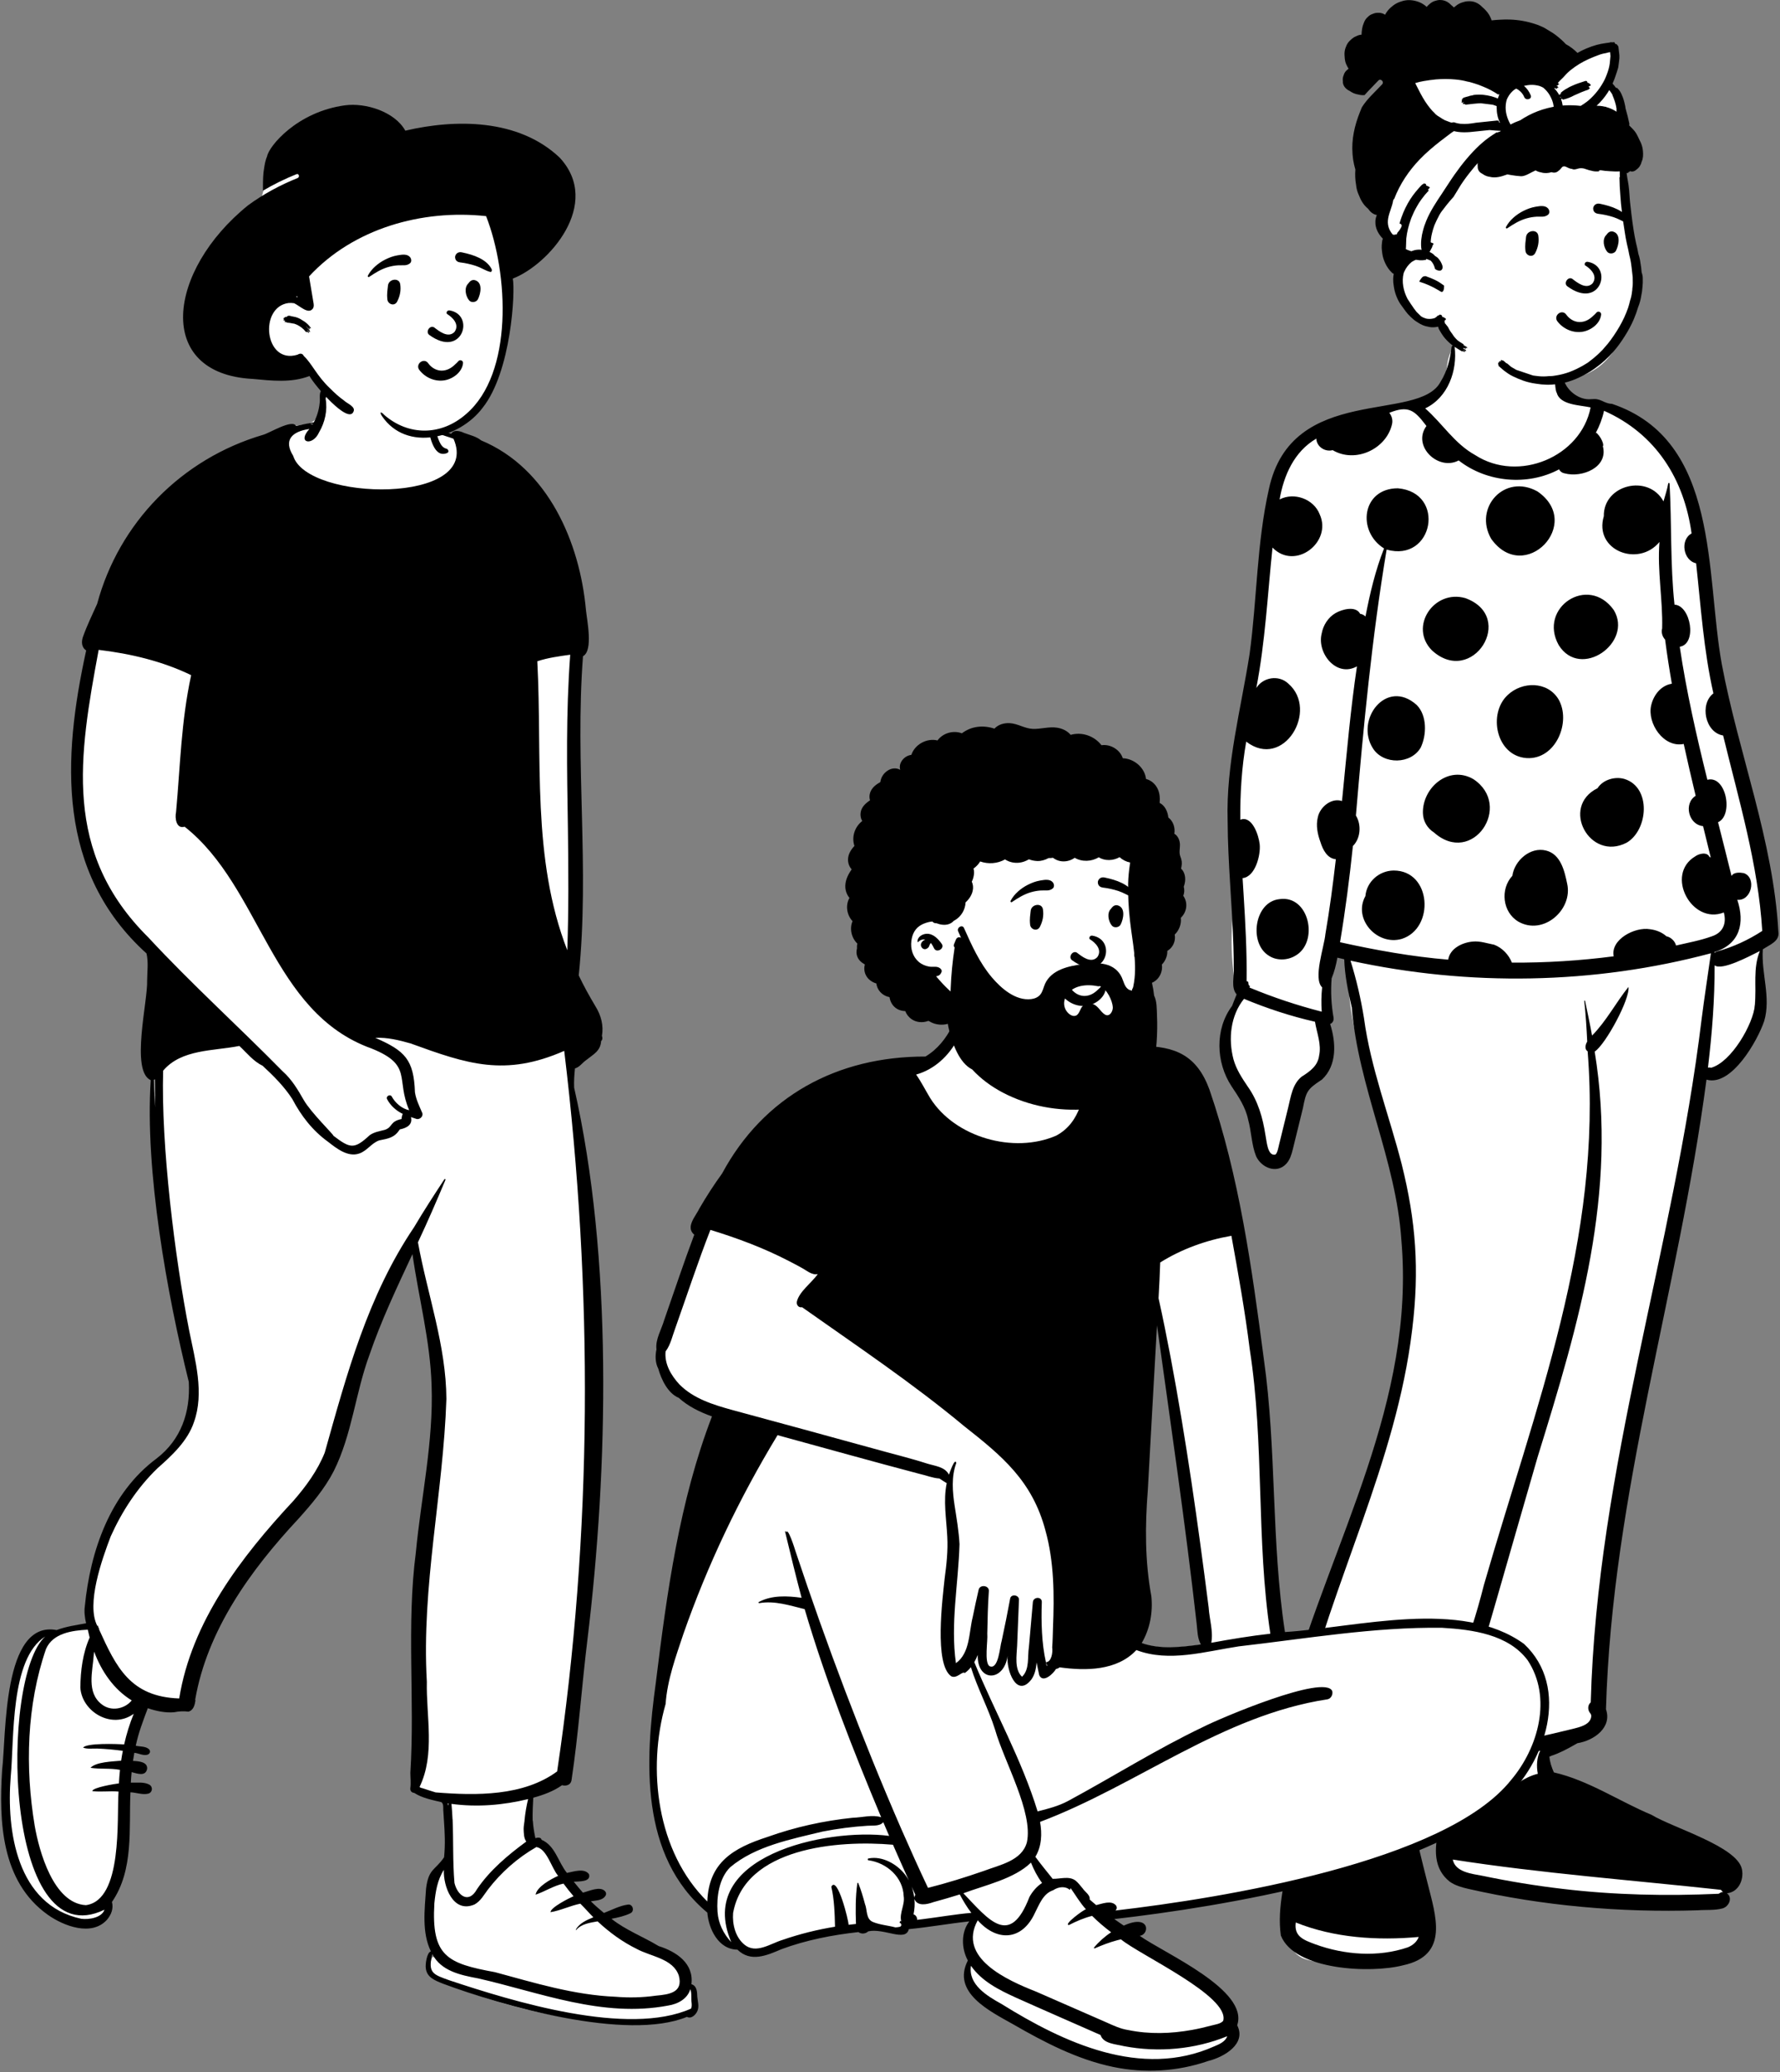 <?xml version="1.0" encoding="UTF-8"?>
<svg width="513px" height="597px" viewBox="0 0 513 597" version="1.1" xmlns="http://www.w3.org/2000/svg" xmlns:xlink="http://www.w3.org/1999/xlink">
    <rect x="0" y="0" width="513" height="597" fill="#808080" stroke="none"/>
    <!-- Generator: Sketch 62 (91390) - https://sketch.com -->
    <title>sit-stand-walk</title>
    <desc>Created with Sketch.</desc>
    <g id="Website" stroke="none" stroke-width="1" fill="none" fill-rule="evenodd">
        <g id="landing-page" transform="translate(-813, -2581)">
            <g id="sit-stand-walk" transform="translate(804, 2559)">
                <g id="a-person/standing" transform="translate(328, 0)">
                    <g id="pose/standing/polka_dots" transform="translate(-28.164, 122.331)">
                        <path d="M216.357,147.688 C214.334,129.477 211.273,110.796 203.543,93.927 C200.887,72.114 205.362,40.872 185.026,26.162 C185.286,23.551 180.576,21.3 178.392,19.906 C174.846,17.597 170.048,13.06 165.85,15.602 C164.526,15.2 161.26,16.844 159.756,13.278 C158.216,9.625 158.44,2.301 157.212,1.633 C157.754,-3.645 133.878,-7.177 127.646,0.284 C124.688,6.006 128.086,7.828 121.414,15.35 C118.468,15.53 115.658,16.272 112.94,17.29 C110.697,17.598 108.465,17.973 106.244,18.364 C77.908,20.97 75.765,41.807 73.254,64.184 C71.104,94.243 61.763,124.19 65.801,154.485 C63.569,165.318 63.423,176.878 66.088,187.608 C57.35,200.29 63.684,207.308 69.134,219.367 C70.056,221.536 70.859,223.771 71.267,226.085 C71.159,227.879 71.171,229.674 71.488,231.454 C72.413,235.509 79.216,234.942 79.519,230.844 C80.052,228.153 79.887,225.361 80.299,222.657 C80.275,222.798 80.233,223.068 80.233,223.089 C81.231,216.283 82.839,213.645 87.282,208.452 C92.986,200.257 89.478,189.96 90.78,180.789 C91.137,177.724 91.609,174.7 91.924,171.63 C93.848,172.754 95.938,173.692 98.123,174.278 C96.746,184.832 99.14,195.435 101.802,205.643 C109.006,231.941 118.557,258.944 114.408,286.54 C114.41,286.527 109.885,309.095 106.311,320.234 C101.989,334.361 98.51,348.513 92.396,362.058 C89.122,371.808 82.194,381.058 82.463,391.554 C80.071,395.069 84.378,399.292 88.173,399.281 C88.173,402.454 87.33,407.029 85.644,413.007 C85.247,416.332 83.536,420.565 86.123,423.388 C82.606,432.288 81.37,441.919 80.405,451.338 C80.036,455.806 79.613,461.192 84.428,463.725 C88.913,465.653 94.135,464.805 98.924,465.38 C103.558,465.387 108.353,466.594 112.911,465.551 C118.145,464.07 119.199,458.437 118.213,453.933 C117.577,449.242 116.815,444.567 115.982,439.904 C113.508,429.753 112.816,418.489 109.648,408.724 C111.423,408.394 113.204,407.505 114.408,406.209 C117.468,406.109 119.724,403.847 120.473,401.172 C121.014,399.448 123.344,399.093 124.912,398.545 C125.206,400.033 126.063,401.285 126.761,402.64 C126.165,405.515 128.155,408.876 131.44,408.943 C131.915,409.396 132.355,409.858 132.84,410.291 C129.104,415.753 126.334,421.92 125.632,428.425 C124.787,433.415 123.902,441.41 130.55,442.888 C133.06,443.216 135.761,443.855 138.221,442.947 C140.963,444.169 143.878,444.755 146.83,445.278 C159.483,447.4 171.687,447.222 184.445,448.646 C187.811,449.112 201.298,450.487 203.543,448.646 C206.281,449.203 204.625,447.174 205.777,445.278 C206.695,443.855 209.145,441.128 207.564,440.338 C204.245,438.916 201.304,436.117 198.268,434.529 C184.079,426.506 153.476,412.844 153.689,412.459 C153.647,412.731 153.874,405.863 155.009,404.041 C156.604,402.469 159.784,402.745 161.45,401.242 C162.507,401.291 170.438,399.025 169.759,395.229 C168.889,392.198 171.731,388.484 169.759,385.926 C176.287,326.681 191.479,269.221 199.863,210.292 C200.049,210.13 200.232,209.967 200.418,209.805 C204.741,210.523 208.1,206.21 209.412,202.813 C210.044,202.175 210.653,201.518 211.211,200.806 C214.734,196.255 214.797,190.327 215.198,184.912 C216.069,184.276 216.63,183.288 216.678,182.119 C216.817,178.639 216.966,175.158 217.112,171.68 C217.114,171.68 217.114,171.68 217.114,171.678 C218.199,169.947 218.347,168 218.038,166.016 C218.152,159.601 219.147,153.591 216.357,147.688 Z" id="🎨-Background" fill="#FFFFFF"></path>
                        <path d="M127.504,-0.349 C127.569,-0.917 128.332,-0.908 128.405,-0.349 C129.207,6.411 126.52,14.172 119.911,17.323 C124.866,21.671 128.354,27.485 134.301,30.767 C146.777,38.842 164.807,31.287 167.582,17.046 C164.503,16.344 158.765,16.404 157.83,12.83 C157.378,12.369 157.145,8.427 157.173,5.519 C157.145,4.978 157.127,4.437 157.109,3.9 C157.062,3.464 157.048,3.021 157.053,2.575 C157.063,1.606 158.522,1.625 158.583,2.575 C158.608,2.964 158.625,3.358 158.641,3.754 C158.652,3.858 158.666,3.962 158.679,4.067 C158.88,4.791 159.018,5.548 159.182,6.235 C159.27,6.605 159.362,6.979 159.46,7.353 C159.6,8.332 159.852,9.288 160.283,10.194 C161.429,12.603 164.256,14.671 167.042,14.693 C167.639,14.698 168.232,14.611 168.83,14.626 C169.802,14.651 170.597,15.034 171.465,15.424 C172.249,15.776 172.985,16.014 173.741,16.012 C204.93,26.521 200.636,64.988 205.386,90.996 C210.228,116.824 220.23,141.725 221.702,168.121 C222.144,170.858 219.101,171.874 217.213,173.169 C216.71,180.055 219.627,187.026 217.604,193.841 C215.733,199.413 208.188,212.81 200.979,210.7 C192.804,272.42 173.805,329.621 172.007,392.092 C173.827,397.316 168.601,401.108 163.782,401.872 L163.124,402.248 C160.927,403.501 158.656,404.728 156.252,405.503 C156.192,405.537 156.132,405.573 156.071,405.606 C155.954,405.669 155.828,405.707 155.7,405.727 C155.835,407.325 156.343,408.827 156.999,410.287 C167,412.579 175.783,418.597 185.187,422.532 C191.253,426.24 209.77,431.595 211.176,438.108 L211.214,438.306 C211.779,441.224 210.2,444.824 206.855,445.099 C208.601,446.384 207.458,448.977 205.556,449.477 C203.271,450.081 200.79,449.824 198.438,450.011 C176.248,450.704 153.863,448.756 132.233,443.813 C130.417,443.396 128.525,442.851 126.994,441.774 C117.608,434.393 127.378,418.771 129.685,409.195 C128.847,409.063 128.019,408.881 127.205,408.641 L127.023,408.587 C126.232,408.349 125.414,408.064 124.8,407.509 C124.775,407.486 124.754,407.46 124.73,407.437 C120.776,407.381 124.803,398.729 125.159,396.414 C123.551,399.814 122.239,403.444 120.315,406.681 C118.989,408.678 116.083,407.293 114.131,407.153 C114.781,418.988 117.623,430.527 120.543,441.994 C122.914,451.515 126.985,462.958 113.552,465.852 C104.3,468.26 82.253,467.34 78.31,457.275 C77.147,449.08 79.694,440.775 80.953,432.698 L81.174,431.549 C82.678,423.698 84.068,415.81 86.249,408.105 C86.549,406.85 86.919,405.62 87.316,404.4 C87.368,403.687 87.406,402.974 87.359,402.259 C87.298,401.322 87.12,400.404 86.931,399.486 C86.907,399.369 86.885,399.233 86.862,399.088 C82.967,397.302 80.074,395.283 79.701,393.103 C79.319,391.035 80.091,388.938 80.663,386.964 L80.697,386.848 C93.243,343.071 117.109,303.621 113.041,256.924 C111.545,233.956 100.599,212.832 98.751,189.924 C97.689,185.354 96.73,180.738 96.575,176.027 C95.919,175.873 95.258,175.733 94.605,175.565 C94.222,177.602 93.737,179.622 92.943,181.523 C92.637,185.282 92.833,189.082 93.491,192.799 C93.643,193.656 93.223,194.401 92.513,194.675 C94.22,199.961 94.557,206.591 90.154,210.686 L89.789,210.927 C85.964,213.457 85.564,214.173 84.675,218.887 L81.746,230.8 C81.379,232.275 80.939,233.777 79.881,234.935 C77.073,238.006 72.604,236.001 71.156,232.727 C69.834,229.373 69.844,225.68 68.879,222.225 C68.146,218.657 66.112,215.609 64.096,212.617 C59.589,205.749 59.23,196.185 64.255,189.458 C64.693,188.345 65.095,187.249 65.561,186.155 C63.823,184.128 64.942,180.935 64.742,178.455 C64.739,176.407 64.701,174.36 64.638,172.313 C64.271,160.224 63.018,148.211 62.973,136.121 C62.485,119.826 66.801,104.042 69.303,88.06 C71.454,72.279 71.34,56.188 74.859,40.59 C81.409,9.974 118.165,21.646 124.384,9.581 C126.263,6.562 127.104,3.126 127.504,-0.349 Z M82.606,453.522 C82.05,457.593 84.928,458.571 88.228,459.808 C96.641,462.875 106.356,463.602 114.908,460.679 C116.423,460.042 117.507,459.088 118.046,457.692 C106.177,458.769 93.715,457.985 82.606,453.522 Z M127.854,435.393 C128.599,439.05 133.34,439.48 136.515,440.094 C144.097,441.671 151.753,442.937 159.452,443.833 C174.371,445.621 189.463,445.928 204.455,445.25 C204.86,445.076 205.12,444.742 205.631,444.742 L205.693,444.744 C205.722,444.744 205.749,444.747 205.777,444.748 C205.528,444.584 205.315,444.37 205.157,444.116 C179.388,441.302 153.462,439.385 127.854,435.393 Z M153.047,404.041 C146.858,405.108 140.54,405.671 134.291,404.701 C133.87,409.84 131.868,414.831 130.293,419.748 C138.927,422.015 144.641,412.498 152.365,410.685 C151.927,408.412 152.082,406.023 153.047,404.041 Z M89.255,400.111 C89.276,400.147 89.287,400.19 89.283,400.241 C89.253,406.229 88.642,412.195 87.754,418.121 C93.24,412.245 102.422,410.758 109.983,413.201 L109.95,412.819 C109.756,410.649 109.465,408.428 109.821,406.278 L109.475,406.182 C105.575,405.112 96.404,402.968 89.255,400.111 Z M202.255,174.303 C168.474,183.314 132.514,183.879 98.38,176.428 C100.082,181.853 101.361,187.377 102.264,192.975 C104.199,207.375 109.531,220.983 113.123,235.013 C117.266,251.571 118.254,265.514 116.191,282.427 L116.128,282.94 C111.587,320.868 92.992,355.493 84.256,392.315 C94.537,398.517 107.237,400.941 119.026,403.505 C126.435,388.319 132.695,372.745 136.798,356.393 C151.577,305.067 171.051,256.739 166.726,202.548 C165.761,201.919 166.075,200.593 166.605,199.745 C166.422,195.836 166.168,191.93 165.754,188.042 C165.74,187.91 165.961,187.884 165.988,188.011 C166.674,191.341 167.394,194.663 167.997,198.009 C172.15,193.808 174.836,188.558 178.488,184.001 C179.008,187.404 171.888,200.586 168.755,202.626 C175.431,243.375 164.314,280.677 152.308,319.432 C144.228,347.259 136.378,375.167 128.042,402.917 C128.143,402.918 128.245,402.92 128.346,402.923 C127.844,402.006 138.454,402.639 139.325,402.179 C147.138,401.444 154.785,399.604 162.384,397.759 L163.316,397.52 C165.21,397.025 167.408,396.314 167.749,394.302 L167.754,394.049 C167.756,393.974 167.759,393.914 167.765,393.909 L167.711,393.682 C167.699,393.63 167.691,393.589 167.693,393.577 L167.617,393.465 C167.53,393.34 167.448,393.23 167.564,393.357 C166.706,392.424 166.628,390.983 167.619,390.092 C169.476,322.311 191.439,260.275 199.574,193.252 C200.38,186.924 201.364,180.62 202.255,174.303 Z M67.692,187.426 C63.786,192.248 63.115,198.977 64.655,204.853 C65.464,207.77 67.099,210.226 68.784,212.727 C71.74,216.896 73.119,221.741 73.87,226.705 L73.892,226.799 C74.235,228.395 74.447,232.798 76.716,232.303 C77.312,231.922 77.597,230.249 77.807,229.374 L80.425,218.72 C81.184,215.635 81.638,211.969 84.324,209.834 L84.641,209.632 C86.835,208.23 88.976,206.603 89.32,203.871 C90.076,200.521 88.67,197.279 88.145,194.023 C81.141,192.43 74.302,190.183 67.692,187.426 Z M216.357,173.659 L216.123,173.774 C213.428,175.108 205.39,179.426 203.317,177.768 C203.366,187.637 202.57,197.458 201.405,207.247 C201.703,207.182 202.01,207.19 202.285,207.29 C208.13,205.683 214.48,194.703 214.97,189.06 C215.37,183.925 214.344,178.567 216.357,173.659 Z M120.268,22.397 L119.97,22.006 C116.806,17.869 115.03,16.391 109.559,18.599 C110.294,19.503 110.641,20.715 110.327,21.97 L110.306,22.05 C108.58,29.107 99.725,33.195 93.243,29.356 C90.979,29.941 88.618,28.324 88.527,26.032 C82.113,29.783 79.15,36.655 77.947,43.558 C82.157,41.356 87.819,43.457 89.499,47.836 C93.182,55.839 82.449,64.164 75.903,57.425 C74.485,70.924 73.82,84.526 71.236,97.885 C73.151,94.756 77.716,94.02 80.438,96.594 C89.35,104.238 79.099,121.604 68.325,113.325 C67.019,120.761 66.559,128.303 66.62,135.825 C70.072,134.504 71.962,140.432 72.213,142.941 C72.525,145.961 70.956,152.293 67.278,152.65 L67.581,157.48 C68.095,165.757 68.551,174.027 68.437,182.325 C68.622,182.371 68.779,182.454 68.911,182.563 C68.921,182.802 68.953,183.042 68.999,183.279 C69.044,183.514 69.194,183.639 69.372,183.678 L69.378,183.687 C69.37,183.853 69.337,184.02 69.274,184.177 C76.024,186.985 82.993,189.303 90.091,191.129 C89.916,188.781 89.96,186.441 90.206,184.122 C87.523,181.587 90.823,172.383 91.14,168.806 C92.38,161.639 93.324,154.427 94.158,147.206 C91.667,146.994 90.391,144.41 89.736,142.307 C88.882,139.992 88.367,137.519 88.969,135.085 C89.579,132.186 92.848,129.416 95.93,130.437 L96.125,128.495 C97.345,116.196 98.412,103.877 100.239,91.646 C94.271,94.954 88.635,87.76 90.077,82.176 C90.499,79.805 91.952,77.508 94.096,76.277 C95.993,75.194 99.913,74.121 101.156,76.503 C101.738,76.578 102.284,76.86 102.696,77.277 C103.986,70.644 105.554,63.959 108.049,57.673 C100.162,52.751 101.637,40.358 112.018,40.342 C126.017,41.533 122.293,61.82 108.791,58.005 C104.55,83.394 102.107,108.992 99.938,134.615 C101.57,137.258 101.311,141.18 99.072,143.404 C98.097,152.673 96.916,161.923 95.363,171.118 C105.632,173.391 116.028,175.272 126.537,176.139 C127.042,172.91 130.578,171.187 133.633,170.927 C135.657,170.712 137.858,171.474 139.791,171.839 C142.126,172.728 144.037,174.769 144.89,176.995 C154.7,177.054 164.516,176.438 174.235,175.175 C173.253,170.319 180.368,166.617 184.701,167.373 C186.434,167.584 188.126,168.236 189.425,169.399 C190.694,169.667 191.887,170.756 192.202,172.066 C195.643,171.253 199.167,170.634 202.491,169.426 C205.753,168.363 206.819,165.696 205.974,162.543 C196.749,166.214 188.921,151.652 197.724,146.384 C198.851,145.555 201.199,145.02 201.859,146.586 C201.972,146.605 202.084,146.629 202.195,146.656 C201.462,143.659 200.726,140.664 199.989,137.668 C195.759,137.267 194.347,131.103 197.859,128.937 C196.664,123.968 195.505,118.989 194.417,113.996 C188.62,115.183 183.816,108.022 185.042,102.849 L185.082,102.693 C185.774,99.88 187.881,97.115 190.993,96.648 C190.258,92.422 189.601,88.182 189.048,83.929 C188.246,83.081 187.887,81.817 188.199,80.698 C188.425,72.522 186.755,64.102 187.428,55.809 C181.277,63.233 168.461,58.18 171.389,48.383 C171.217,39.307 184.207,36.091 188.587,44.114 C189.056,42.403 189.659,40.7 189.954,38.935 C189.999,38.733 190.314,38.773 190.332,38.964 L190.333,38.985 C190.986,50.591 190.506,62.273 191.76,73.866 C196.447,74.095 198.362,85.196 193.27,85.993 C195.195,98.9 198.088,111.639 201.231,124.317 C206.693,122.924 208.805,134.583 204.308,136.544 C205.617,141.698 206.919,146.851 208.19,152.014 L208.215,152.003 C208.875,150.876 210.635,151.002 211.767,151.217 C215.505,152.584 213.925,159.302 209.855,158.891 C212.075,165.525 210.668,171.68 203.261,173.959 L203.265,174.17 C203.494,173.993 203.773,173.848 204.111,173.754 C208.739,172.464 213.061,170.459 217.049,167.861 C215.875,148.705 210.291,130.136 205.772,111.555 C200.579,110.734 198.923,102.473 202.974,99.431 C200.169,87.095 199.362,74.48 197.99,61.952 C194.249,61.142 193.304,55.182 196.681,53.357 C194.541,37.798 186.484,24.683 171.451,18.014 C170.964,20.228 170.155,22.378 169.072,24.391 C169.174,24.396 169.272,24.408 169.368,24.424 C169.393,24.469 169.423,24.513 169.464,24.555 C170.279,25.382 170.8,26.313 171.131,27.309 C171.163,27.523 171.199,27.737 171.235,27.951 C171.199,28.038 171.158,28.125 171.111,28.21 C172.722,34.289 165.173,37.397 160.076,36.037 C159.285,35.883 158.769,35.443 158.493,34.887 C149.469,39.705 137.691,38.69 129.561,32.32 C123.653,35.453 116.045,28.136 120.268,22.397 Z M77.92,158.703 C86.555,157.443 89.379,171.219 82.42,175.044 C80.176,176.367 77.09,176.481 74.881,175.02 C68.998,171.484 70.635,159.43 77.92,158.703 Z M110.788,150.46 C121.778,150.413 122.718,167.15 113.132,170.164 C106.004,172.206 99.021,164.366 102.677,157.829 C103.014,153.762 106.56,150.52 110.788,150.46 Z M145.031,151.979 C145.602,147.655 150.169,143.525 154.766,144.715 C158.978,145.769 160.076,150.642 160.823,154.251 C162.521,161.723 153.967,169.299 146.76,165.184 C142.156,162.458 141.483,155.786 145.031,151.979 Z M169.575,126.747 C171.115,124.322 174.566,123.253 177.383,124.098 C185.11,126.539 184.192,138.788 177.974,142.439 C167.294,147.968 158.776,132.074 169.575,126.747 Z M119.251,133.904 C119.071,126.624 126.666,119.998 133.8,124.136 C145.347,131.789 133.522,149.346 122.443,139.506 C120.468,138.246 119.301,136.201 119.251,133.904 Z M104.886,115.33 C99.541,107.099 108.72,94.896 117.479,102.783 C120.484,105.833 120.35,111.425 118.61,115.05 C115.781,119.893 107.924,120.006 104.886,115.33 Z M143.693,99.894 C147.863,95.934 155.151,95.893 158.32,101.117 C162.077,107.563 157.594,118.59 149.126,118.066 C140.328,117.448 137.918,105.218 143.693,99.894 Z M121.841,87.024 C115.148,80.244 122.415,69.369 131.491,71.988 C146.325,77.385 133.451,97.696 121.841,87.024 Z M158.373,85.494 C152.412,74.741 166.893,65.072 174.262,75.422 C179.915,84.797 164.654,95.618 158.373,85.494 Z M138.93,54.904 C133.772,45.941 142.786,35.982 152.256,41.242 C165.732,50.497 148.482,68.297 138.93,54.904 Z" id="🖍-Ink" fill="#000000"></path>
                    </g>
                    <g id="Head" stroke-width="1" transform="translate(73.808, 34.731)">
                        <g id="head/Bun">
                            <path d="M23.392,5.117 C35.631,4.453 46.475,1.037 55.09,8.683 C64.382,1.79 69.803,-0.344 71.354,2.281 C72.912,4.92 70.751,8.462 71.33,11.718 C75.108,18.117 74.895,28.947 75.108,31.485 C75.647,37.881 79.038,61.953 79.038,67.67 C79.038,70.587 76.617,78.229 75.108,82.482 C71.752,91.947 65.344,96.771 54.836,96.771 C44.328,96.771 27.176,88.046 21.676,80.3 C21.194,79.621 18.076,81.602 14.815,78.166 C11.283,74.444 9.323,67.345 9.323,63.113 C9.323,57.743 5.83,54.019 6.236,47.146 C7.144,31.795 10.295,5.827 23.392,5.117 Z" id="🎨-Background" fill="#FFFFFF"></path>
                            <path d="M22.024,-12.73 C22.184,-12.74 22.345,-12.732 22.506,-12.717 C22.683,-12.709 22.86,-12.692 23.036,-12.657 C23.936,-12.485 24.738,-12.013 25.359,-11.347 C25.377,-11.33 25.39,-11.31 25.406,-11.293 C25.697,-11.075 25.967,-10.828 26.21,-10.566 C26.253,-10.606 26.294,-10.646 26.338,-10.687 C26.466,-10.799 26.6,-10.905 26.74,-11.005 C27.326,-11.504 28.012,-11.866 28.751,-12.072 L28.852,-12.1 C28.871,-12.105 28.89,-12.109 28.91,-12.113 C29.434,-12.287 29.986,-12.375 30.541,-12.374 C31.206,-12.395 31.872,-12.287 32.493,-12.032 C33.23,-11.729 33.871,-11.251 34.409,-10.675 C34.762,-10.39 35.071,-10.075 35.397,-9.73 C36.071,-9.014 36.603,-8.177 36.939,-7.254 C36.986,-7.125 37.027,-6.992 37.064,-6.859 C37.885,-6.953 38.711,-7.021 39.536,-7.054 C40.463,-7.11 41.389,-7.129 42.318,-7.098 C44.876,-7.015 47.378,-6.567 49.8,-5.747 C50.285,-5.605 50.757,-5.423 51.212,-5.2 C51.924,-4.918 52.598,-4.559 53.234,-4.125 L53.775,-3.806 C54.046,-3.646 54.318,-3.483 54.582,-3.316 C55.209,-2.917 55.803,-2.469 56.367,-1.987 C56.961,-1.51 57.522,-0.991 58.056,-0.447 C58.202,-0.3 58.342,-0.151 58.48,-0.001 C59.711,0.659 60.805,1.504 61.825,2.512 C62.634,2.05 63.471,1.631 64.336,1.258 C65.227,0.874 66.36,0.479 67.294,0.219 C68.133,-0.015 68.963,-0.175 69.804,-0.293 C70.186,-0.359 70.571,-0.411 70.957,-0.455 L70.942,-0.449 L70.942,-0.449 C71.214,-0.478 71.484,-0.503 71.758,-0.526 L71.75,-0.528 L71.75,-0.528 C71.866,-0.538 71.985,-0.548 72.101,-0.555 L72.385,-0.578 L72.385,-0.578 C72.47,-0.586 72.595,-0.387 72.602,-0.318 L72.612,-0.247 L72.612,-0.247 C72.676,-0.175 72.735,-0.096 72.775,-0.048 C72.826,-0.052 72.876,-0.055 72.927,-0.057 C73.078,-0.071 73.253,0.197 73.343,0.299 L73.423,0.394 C73.515,0.504 73.607,0.63 73.622,0.768 C73.721,1.569 73.814,2.372 73.9,3.174 C73.933,3.782 73.9,4.384 73.799,4.98 C73.723,5.559 73.646,6.138 73.568,6.715 C73.444,7.12 73.321,7.526 73.199,7.931 C73.15,8.085 73.096,8.237 73.043,8.39 C72.733,9.408 72.369,10.399 71.935,11.359 C72.251,11.707 72.546,12.067 72.821,12.44 C72.886,12.506 72.952,12.573 73.014,12.643 C73.032,12.616 73.057,12.591 73.084,12.577 C73.177,12.536 73.245,12.585 73.304,12.664 C73.915,13.245 74.36,13.922 74.636,14.695 L74.808,15.099 C74.836,15.166 74.865,15.234 74.892,15.301 C75.112,15.888 75.281,16.49 75.421,17.1 C75.546,17.579 75.636,18.066 75.693,18.557 C76.113,19.956 76.445,21.388 76.758,22.801 C76.807,23.023 76.784,23.221 76.712,23.39 L76.895,23.567 L76.895,23.567 L77.208,23.877 C77.733,24.397 78.269,24.944 78.659,25.562 C79.063,26.205 79.36,26.892 79.69,27.573 L79.761,27.718 L79.761,27.718 L79.907,28.008 C80.064,28.325 80.139,28.5 80.279,28.883 C80.51,29.522 80.634,30.164 80.692,30.842 C80.778,31.828 80.766,32.902 80.331,33.819 C80.329,33.827 80.325,33.833 80.321,33.838 C80.123,34.724 79.634,35.546 78.89,36.071 C78.731,36.219 78.56,36.352 78.377,36.458 C77.939,36.714 77.536,36.737 77.058,36.619 L76.998,36.603 C76.938,36.588 76.883,36.574 76.831,36.563 C76.909,36.626 76.947,36.702 76.831,36.756 C76.718,36.81 76.617,36.84 76.522,36.852 C76.563,36.904 76.567,36.96 76.481,37.006 C76.295,37.105 76.143,37.136 75.988,37.109 L76.021,37.377 C76.275,39.407 76.503,39.808 76.703,41.989 C76.835,44.221 77.045,46.447 77.334,48.665 L77.434,49.47 C77.753,52.024 78.112,54.596 78.663,57.108 C78.94,58.206 79.179,59.311 79.381,60.425 C79.667,61.272 79.867,62.138 79.977,63.022 C80.139,63.921 80.249,64.828 80.314,65.742 C80.537,66.327 80.646,66.921 80.64,67.527 C80.669,68.342 80.642,69.154 80.554,69.962 C80.506,70.804 80.389,71.637 80.205,72.463 C80.04,73.596 79.739,74.69 79.307,75.751 C78.962,76.936 78.538,78.097 78.057,79.234 C77.309,80.993 76.406,82.628 75.378,84.239 C74.415,85.75 73.381,87.204 72.2,88.557 C70.674,90.305 68.933,91.907 67.026,93.257 C65.938,94.056 64.79,94.774 63.59,95.388 C62.122,96.14 60.63,96.817 59.039,97.274 C58.047,97.56 57.037,97.757 56.015,97.908 C54.009,98.203 51.93,98.158 49.912,97.813 C48.611,97.639 47.331,97.338 46.121,96.908 C45.126,96.553 44.179,96.146 43.231,95.686 C42.743,95.453 42.273,95.183 41.822,94.88 C41.065,94.392 40.356,93.84 39.696,93.23 C39.48,93.047 39.27,92.86 39.064,92.663 C38.965,92.576 39.02,92.447 39.134,92.416 L39.169,92.412 L39.169,92.412 C39.125,92.372 39.078,92.331 39.033,92.289 C39.024,92.281 39.016,92.271 39.008,92.262 C38.987,92.242 38.963,92.223 38.944,92.204 C38.868,92.138 38.944,91.991 39.01,91.957 C39.035,91.943 39.068,91.941 39.105,91.945 C39.097,91.937 39.092,91.932 39.084,91.926 C39.076,91.92 39.074,91.905 39.076,91.889 L39.047,91.866 L39.047,91.866 C38.948,91.779 38.998,91.652 39.115,91.619 C39.172,91.602 39.266,91.611 39.364,91.632 L39.4,91.64 L39.334,91.579 C39.218,91.478 39.255,91.366 39.398,91.332 C39.506,91.338 39.612,91.353 39.716,91.378 L39.795,91.399 C39.834,91.409 39.87,91.42 39.909,91.432 C39.843,91.372 39.777,91.314 39.713,91.254 C39.649,91.199 39.717,91.038 39.775,91.006 C39.855,90.961 40.01,91.023 40.082,91.075 C40.259,91.094 40.492,91.171 40.577,91.245 C40.812,91.469 41.055,91.683 41.302,91.891 C41.451,91.937 41.593,91.999 41.702,92.092 C41.982,92.358 42.273,92.609 42.57,92.852 L42.796,93.007 C42.834,93.032 42.872,93.057 42.91,93.082 C43.337,93.331 43.765,93.578 44.19,93.826 C45.75,94.351 47.31,94.876 48.867,95.399 L49.073,95.461 L49.073,95.461 L50.586,95.646 L50.586,95.646 C51.581,95.75 52.577,95.745 53.572,95.63 C54.317,95.64 55.057,95.567 55.786,95.416 C57.023,95.208 58.237,94.901 59.418,94.473 C60.778,93.981 62.073,93.333 63.338,92.634 C63.792,92.381 64.239,92.113 64.678,91.83 C64.82,91.729 64.961,91.627 65.103,91.523 C66.037,90.826 66.931,90.083 67.791,89.298 C68.195,88.929 68.584,88.546 68.959,88.148 C69.013,88.09 69.066,88.034 69.118,87.976 C69.477,87.586 69.825,87.183 70.157,86.766 L70.474,86.412 L70.474,86.412 C71.752,84.831 72.888,83.131 73.91,81.381 C74.924,79.646 75.759,77.821 76.423,75.932 C76.637,75.259 76.823,74.576 76.979,73.885 C77.266,73.055 77.454,72.205 77.542,71.336 C77.571,71.166 77.594,70.997 77.618,70.827 L77.631,70.559 C77.633,70.514 77.634,70.47 77.635,70.425 C77.674,70.155 77.707,69.885 77.732,69.615 C77.748,69.343 77.757,69.071 77.759,68.799 L77.738,67.13 L77.738,67.13 C77.732,67.078 77.726,67.024 77.722,66.97 L77.68,66.601 C77.586,65.841 77.515,65.079 77.421,64.319 C77.421,64.315 77.421,64.309 77.419,64.303 C77.384,64.019 77.348,63.734 77.305,63.448 C77.283,63.278 77.256,63.109 77.231,62.939 L77.182,62.642 L77.182,62.642 C77.092,62.125 76.983,61.613 76.85,61.105 L76.792,60.888 L76.454,59.2 L76.073,57.538 C75.827,56.425 75.621,55.304 75.458,54.173 C75.162,52.371 74.91,50.567 74.69,48.755 C74.679,48.668 74.667,48.58 74.657,48.493 C74.434,46.812 74.273,45.126 74.168,43.434 C74.026,41.767 73.945,40.095 73.923,38.423 C73.921,38.347 73.972,38.286 74.032,38.251 L74.027,37.929 C74.019,37.645 74.014,37.986 74.012,37.662 L74.008,36.77 C74.008,36.695 74.009,36.643 74.011,36.64 C72.973,36.711 72.275,36.653 71.273,36.6 L71.103,36.592 C70.184,36.549 69.271,36.449 68.364,36.298 C68.36,36.345 68.329,36.377 68.277,36.387 C68.184,36.391 68.096,36.391 68.007,36.393 L68.04,36.518 L68.04,36.518 C68.042,36.582 68.013,36.622 67.951,36.64 L67.692,36.651 C67.346,36.666 66.998,36.673 66.655,36.626 C66.346,36.586 66.045,36.514 65.746,36.429 C65.562,36.399 65.373,36.356 65.181,36.302 C64.688,36.161 64.198,35.972 63.703,35.822 C63.198,35.716 62.685,35.681 62.149,35.808 C61.582,35.941 61.102,36.182 60.508,36.036 C60.389,36.007 60.275,35.963 60.16,35.916 L60.054,35.909 C60.036,35.907 60.018,35.905 59.999,35.903 C59.379,35.814 58.828,35.424 58.237,35.216 C58.031,35.166 57.826,35.179 57.627,35.261 L57.577,35.284 L57.38,35.428 C57.301,35.521 57.223,35.614 57.146,35.708 L57.031,35.849 C56.819,36.109 56.594,36.343 56.32,36.512 C55.99,36.815 55.597,36.993 55.129,37.004 C54.863,37.012 54.599,36.956 54.343,36.875 C53.375,37.172 52.34,37.232 51.375,36.943 C50.992,36.885 50.617,36.783 50.258,36.622 C50.089,36.547 49.92,36.458 49.757,36.36 C49.075,36.646 48.43,37.026 47.772,37.354 L47.624,37.428 C46.951,37.761 46.206,38.085 45.445,38.037 C44.485,37.975 43.543,37.848 42.603,37.687 C42.596,37.687 42.586,37.686 42.578,37.684 L42.449,37.662 L42.449,37.662 L41.978,37.58 L41.978,37.58 L41.599,37.51 L41.599,37.51 L41.405,37.584 C39.848,38.169 38.143,38.626 36.578,38.216 C35.896,38.133 35.257,37.906 34.681,37.518 C34.661,37.504 34.642,37.491 34.622,37.475 C34.531,37.429 34.446,37.377 34.37,37.321 L34.354,37.308 L34.354,37.308 L34.339,37.296 L34.331,37.292 C33.478,36.902 32.989,36.072 33.074,35.143 C33.022,34.847 33.024,34.558 33.082,34.249 C32.804,34.575 32.521,34.898 32.233,35.218 C31.182,36.475 30.152,37.758 29.198,39.094 L28.98,39.403 C28.455,40.138 27.968,40.898 27.517,41.682 C27.061,42.455 26.593,43.221 26.109,43.978 C25.48,44.668 24.872,45.375 24.286,46.099 L24.037,46.411 L23.194,47.513 C22.597,48.215 22.102,48.983 21.712,49.816 C21.391,50.409 21.096,51.013 20.83,51.632 C20.744,51.819 20.663,52.008 20.583,52.197 C20.309,52.936 20.078,53.689 19.898,54.466 C19.752,55.029 19.648,55.6 19.586,56.178 L19.567,56.371 C19.544,56.599 19.527,56.826 19.517,57.054 C19.573,57.087 19.62,57.12 19.655,57.152 L19.797,57.203 L19.797,57.203 L19.911,57.236 C20.09,57.292 20.399,57.405 20.325,57.546 L19.95,58.256 L19.95,58.256 C19.989,58.297 20.006,58.339 19.981,58.385 C19.73,58.862 19.478,59.338 19.225,59.815 C19.218,59.833 19.204,59.846 19.191,59.856 C19.406,59.954 19.616,60.062 19.816,60.18 C20.206,60.411 20.494,60.679 20.76,60.992 C21.04,61.158 21.304,61.34 21.552,61.548 C21.859,61.868 22.127,62.219 22.355,62.599 C22.564,62.958 22.735,63.333 22.867,63.724 C22.926,63.931 22.953,64.145 22.951,64.363 C22.716,66.011 20.818,64.882 20.781,64.737 C20.521,63.742 20.222,63.113 19.55,62.372 L19.532,62.36 L19.532,62.36 C19.144,62.19 18.759,62.022 18.357,61.891 C18.297,61.903 18.235,61.911 18.173,61.92 C18.243,62.019 18.208,62.115 18.066,62.132 C17.454,62.252 16.836,62.285 16.215,62.233 L15.271,62.1 L15.271,62.1 C14.879,62.249 14.505,62.44 14.152,62.669 L14.036,62.746 L14.014,62.761 C13.103,63.489 12.4,64.455 11.918,65.509 C11.876,65.603 11.835,65.698 11.795,65.793 L11.738,65.937 L11.734,65.945 C11.105,68.402 11.666,71.099 12.816,73.327 C13.443,74.325 14.098,75.303 14.781,76.262 L15.446,77.125 L15.446,77.125 C15.838,77.491 16.223,77.867 16.598,78.253 C16.656,78.311 16.718,78.369 16.78,78.425 C16.978,78.554 17.18,78.668 17.386,78.765 C17.466,78.792 17.547,78.817 17.629,78.838 C18.025,79.027 18.441,79.128 18.878,79.139 C19.455,79.177 20.015,79.11 20.557,78.939 L20.665,78.904 L20.744,78.875 C21.04,78.688 21.313,78.454 21.574,78.18 C21.632,78.12 21.741,78.12 21.865,78.153 C21.933,78.084 22.001,78.01 22.065,77.931 C22.11,77.883 22.18,77.881 22.234,77.918 C22.419,77.897 22.918,78.178 22.788,78.327 C22.766,78.361 22.739,78.392 22.716,78.425 C22.803,78.469 22.891,78.52 22.968,78.572 C23.376,78.684 23.979,79.089 23.93,79.21 L23.924,79.22 C23.83,79.397 23.707,79.546 23.556,79.664 L23.504,79.702 L23.39,79.782 C23.551,79.882 23.687,79.998 23.619,80.079 C23.588,80.139 23.555,80.197 23.516,80.249 C23.846,80.654 24.175,81.063 24.501,81.472 C24.827,82.174 25.231,82.83 25.713,83.438 C26.115,84.098 26.599,84.69 27.164,85.219 C27.21,85.265 27.259,85.31 27.306,85.354 C27.722,85.66 28.158,85.946 28.611,86.221 L28.807,86.338 C28.91,86.4 29.083,86.477 29.001,86.625 C28.991,86.645 28.98,86.66 28.966,86.672 C29.252,86.857 29.547,87.033 29.852,87.195 L29.881,87.213 C29.996,87.286 30.152,87.418 29.988,87.527 C29.848,87.619 29.477,87.368 29.302,87.253 C29.269,87.253 29.23,87.243 29.192,87.232 C29.25,87.262 29.307,87.296 29.365,87.328 L29.454,87.376 C29.522,87.417 29.856,87.637 29.623,87.729 C29.508,87.739 29.403,87.71 29.306,87.644 C29.192,87.588 29.079,87.529 28.968,87.467 C29.007,87.527 29.007,87.586 28.91,87.625 C28.877,87.627 28.844,87.625 28.811,87.621 C29.04,87.766 29.275,87.901 29.518,88.028 L29.557,88.053 C29.66,88.119 29.823,88.244 29.704,88.353 C29.57,88.472 29.201,88.217 29.106,88.16 L28.822,87.992 L28.822,87.992 C28.801,88.001 28.778,88.005 28.753,88.007 C28.838,88.059 28.918,88.115 29.005,88.165 L29.124,88.23 C29.273,88.311 29.483,88.446 29.407,88.58 C29.331,88.713 29.104,88.604 28.958,88.517 L28.801,88.421 C28.794,88.416 28.787,88.412 28.78,88.408 L28.774,88.432 C28.772,88.435 28.771,88.439 28.768,88.443 C28.695,88.569 28.512,88.487 28.386,88.414 L28.284,88.353 C28.112,88.25 27.942,88.147 27.772,88.045 L27.519,87.89 L27.515,87.89 C26.639,87.366 25.829,86.846 25.066,86.174 C24.61,85.773 24.184,85.348 23.78,84.895 C22.968,83.986 22.364,82.946 21.782,81.885 C21.772,81.867 21.785,81.823 21.809,81.775 C21.745,81.644 21.683,81.51 21.62,81.373 C21.022,81.54 20.354,81.588 19.738,81.547 C19.408,81.526 19.082,81.468 18.757,81.381 C17.722,81.238 16.724,80.769 15.861,80.208 C15.807,80.173 15.758,80.135 15.708,80.1 C15.352,79.901 15.015,79.67 14.694,79.405 C14.069,78.892 13.472,78.321 12.93,77.725 C12.538,77.262 12.167,76.781 11.819,76.283 C11.466,75.791 11.109,75.3 10.751,74.807 C9.759,73.264 9.123,71.487 8.877,69.671 C8.756,69.002 8.694,68.324 8.708,67.649 C8.717,67.161 8.772,66.667 8.867,66.175 C8.811,66.121 8.754,66.067 8.698,66.011 C8.667,66.065 8.636,66.103 8.616,66.084 L8.171,65.641 C7.856,65.325 7.644,65.092 7.28,64.581 C6.701,63.765 6.27,62.868 5.95,61.922 C5.719,61.247 5.565,60.479 5.505,59.736 C5.485,59.612 5.466,59.487 5.451,59.36 C5.326,58.354 5.441,57.392 5.594,56.4 C5.604,56.334 5.637,56.294 5.682,56.272 C5.693,56.194 5.706,56.113 5.72,56.033 C4.433,54.68 3.507,53.049 3.583,51.08 C3.606,50.459 3.734,49.848 3.979,49.277 L4.009,49.212 L4.009,49.212 C2.935,49.048 2.083,48.299 1.443,47.37 C1.386,47.325 1.331,47.28 1.279,47.236 C0.134,46.265 -0.659,44.89 -1.203,43.438 C-1.592,42.595 -1.849,41.694 -1.959,40.759 C-1.966,40.692 -1.971,40.626 -1.977,40.56 C-2.243,39.082 -2.31,37.589 -2.188,36.119 C-2.454,35.208 -2.671,34.282 -2.82,33.335 C-2.89,32.883 -2.938,32.432 -2.975,31.98 L-2.979,31.955 L-2.985,31.874 L-3.001,31.671 C-3.004,31.638 -3.006,31.604 -3.008,31.571 C-3.337,27.438 -2.406,23.371 -0.868,19.542 C-0.734,19.198 -0.595,18.855 -0.453,18.514 L-0.301,18.158 L-0.301,18.158 C1.243,15.685 3.562,13.684 5.525,11.571 C6.203,10.842 5.107,9.747 4.427,10.479 C3.122,11.883 1.722,13.228 0.458,14.671 C0.235,14.687 0.012,14.693 -0.211,14.682 C-0.6,14.663 -0.977,14.601 -1.342,14.503 C-2.253,14.369 -3.082,14.005 -3.836,13.468 C-4.844,13.002 -5.704,12.122 -5.79,10.973 C-5.799,10.858 -5.797,10.744 -5.79,10.63 C-5.883,10.069 -5.799,9.48 -5.562,8.938 C-5.522,8.789 -5.469,8.643 -5.403,8.498 C-5.211,8.068 -4.894,7.655 -4.508,7.375 C-4.498,7.369 -4.49,7.365 -4.483,7.36 C-4.442,7.317 -4.403,7.275 -4.358,7.236 C-4.292,7.176 -4.222,7.12 -4.148,7.068 C-4.411,6.64 -4.648,6.2 -4.85,5.731 C-5.069,5.222 -5.182,4.705 -5.244,4.158 C-5.269,3.942 -5.279,3.728 -5.283,3.514 C-5.294,3.416 -5.302,3.315 -5.31,3.215 C-5.359,2.451 -5.269,1.658 -4.982,0.944 C-4.96,0.89 -4.933,0.836 -4.908,0.78 C-4.854,0.618 -4.793,0.456 -4.719,0.298 C-4.432,-0.31 -4.024,-0.825 -3.521,-1.248 C-3.249,-1.52 -2.944,-1.761 -2.612,-1.966 C-2.416,-2.087 -2.193,-2.195 -1.958,-2.284 C-1.538,-2.504 -1,-2.705 -0.563,-2.72 C-0.51,-2.722 -0.464,-2.716 -0.413,-2.716 C-0.373,-3.824 -0.229,-5.03 0.212,-6.033 C0.468,-6.76 0.853,-7.407 1.432,-7.872 C1.768,-8.22 2.181,-8.503 2.697,-8.687 L2.79,-8.719 L2.824,-8.729 C3.289,-8.953 3.79,-9.041 4.305,-9.039 C4.905,-9.07 5.517,-8.958 6.039,-8.684 C6.148,-8.626 6.264,-8.555 6.375,-8.478 C6.459,-8.644 6.552,-8.812 6.659,-8.979 C7.034,-9.576 7.486,-10.095 8.01,-10.568 C8.073,-10.623 8.141,-10.674 8.207,-10.727 C8.461,-10.957 8.731,-11.169 9.011,-11.362 C9.615,-11.779 10.277,-12.09 10.973,-12.291 C11.775,-12.585 12.622,-12.722 13.47,-12.693 L13.645,-12.686 L13.645,-12.686 C13.684,-12.682 13.723,-12.68 13.76,-12.678 C14.601,-12.624 15.43,-12.42 16.223,-12.111 C17.044,-11.789 17.74,-11.301 18.386,-10.741 C18.538,-10.949 18.711,-11.146 18.922,-11.332 C18.983,-11.383 19.047,-11.43 19.107,-11.478 C19.154,-11.525 19.202,-11.569 19.253,-11.613 C19.484,-11.816 19.729,-11.991 19.997,-12.148 C20.298,-12.323 20.622,-12.445 20.958,-12.52 C21.3,-12.636 21.659,-12.707 22.024,-12.73 Z M18.033,66.813 C18.067,66.811 19.866,67.482 20.762,67.915 L20.807,67.936 C21.84,68.446 22.337,68.812 23.266,69.466 C23.328,69.511 23.392,69.578 23.392,69.644 C23.392,70.597 23.159,71.762 22.353,71.245 C22.236,71.171 22.119,71.098 22,71.026 L21.822,70.919 L21.817,70.921 C21.818,70.921 21.82,70.919 21.822,70.917 C20.067,69.854 18.212,69.021 16.254,68.425 C16.12,68.376 17.112,66.887 17.386,66.97 C17.229,66.908 18.007,66.815 18.033,66.813 Z M36.482,24.734 C35.314,24.858 34.147,24.98 32.979,25.099 C32.235,25.184 31.489,25.26 30.743,25.323 C29.623,25.406 28.502,25.42 27.385,25.267 C26.989,25.213 26.6,25.136 26.216,25.041 C25.954,25.233 25.682,25.412 25.404,25.584 L22.32,27.928 L22.32,27.928 C20.251,29.543 18.227,31.255 16.405,33.143 C13.223,36.444 10.632,40.305 9.002,44.581 C8.854,44.668 8.74,44.819 8.702,45.051 C8.414,46.804 7.572,48.403 7.268,50.148 C6.969,51.868 7.367,53.33 8.455,54.693 C8.687,54.984 9.162,54.969 9.454,54.772 C9.522,54.904 9.815,54.899 9.918,54.314 C10.402,53.794 10.815,53.249 11.095,52.574 C11.302,52.077 10.955,51.732 10.534,51.665 C10.709,51.039 10.906,50.42 11.128,49.807 C11.784,47.985 12.62,46.245 13.67,44.613 C14.595,43.177 15.665,41.927 16.815,40.672 C16.829,40.655 16.852,40.649 16.877,40.646 L17.116,40.383 L17.116,40.383 C17.149,40.346 17.217,40.35 17.293,40.369 C17.365,40.294 17.435,40.217 17.508,40.142 C17.58,40.065 17.66,40.088 17.705,40.15 C17.827,40.123 18.05,40.254 18.118,40.296 C18.235,40.373 18.272,40.46 18.173,40.57 C18.155,40.59 18.138,40.609 18.12,40.626 C18.254,40.682 18.386,40.757 18.489,40.831 C18.849,40.91 19.354,41.242 19.266,41.34 C19.082,41.531 18.903,41.726 18.726,41.925 C18.882,42.033 18.983,42.139 18.942,42.185 C18.184,42.978 17.485,43.818 16.844,44.707 C16.357,45.371 15.916,46.062 15.521,46.781 C14.935,47.8 14.438,48.848 13.997,49.924 C13.935,50.089 13.874,50.252 13.816,50.416 C13.171,52.209 12.69,54.069 12.486,55.964 L12.477,56.092 C12.439,56.774 12.424,58.602 12.354,59.037 C12.783,59.248 13.23,59.427 13.694,59.574 C13.781,59.599 13.87,59.622 13.96,59.643 C14.01,59.622 14.063,59.605 14.115,59.589 C14.543,59.418 14.989,59.294 15.446,59.234 C15.753,59.194 16.059,59.18 16.365,59.189 L16.497,59.194 C16.632,59.198 16.766,59.207 16.902,59.221 C16.895,59.144 16.891,59.069 16.885,58.991 C16.846,58.966 16.817,58.932 16.815,58.885 C16.724,58.017 16.722,57.148 16.809,56.28 C16.867,55.827 16.935,55.375 17.009,54.924 C17.085,54.553 17.172,54.189 17.268,53.824 C17.52,52.801 17.856,51.804 18.264,50.828 C19.426,48.043 21.09,45.533 22.764,43.036 C23.986,41.213 25.142,39.349 26.406,37.556 C27.482,36.03 28.613,34.527 29.819,33.099 C31.023,31.673 32.295,30.301 33.669,29.032 C33.89,28.829 34.113,28.632 34.341,28.438 C35.642,27.28 37.056,26.328 38.528,25.395 C38.585,25.358 38.686,25.399 38.769,25.468 L39.007,25.323 C39.046,25.299 39.086,25.275 39.127,25.252 C39.163,25.229 39.204,25.267 39.226,25.3 C39.327,25.248 39.428,25.198 39.529,25.148 C39.602,25.089 39.678,25.033 39.752,24.974 C38.661,24.92 37.57,24.839 36.482,24.734 Z M50.174,11.871 C49.293,11.695 48.407,11.67 47.517,11.801 C47.145,11.855 46.774,11.921 46.406,12 C47.241,12.723 47.913,13.649 48.349,14.715 C48.82,15.867 46.941,16.363 46.476,15.228 C46.028,14.133 45.18,13.293 44.155,12.789 C43.934,12.912 43.719,13.045 43.514,13.192 C43.246,13.409 42.994,13.642 42.757,13.899 C42.24,14.456 41.766,15.201 41.455,15.938 C41.335,16.339 41.246,16.752 41.189,17.177 C41.178,17.273 41.166,17.372 41.156,17.47 C40.965,19.467 41.539,21.41 42.528,23.129 L42.567,23.13 L42.567,23.13 C43.45,22.654 44.374,22.254 45.324,21.927 C46.086,21.418 46.876,20.947 47.69,20.521 C49.42,19.614 51.248,18.915 53.131,18.437 L53.348,18.383 C53.792,18.27 54.239,18.171 54.689,18.084 L54.958,18.034 L54.962,18.034 L54.933,17.746 L54.933,17.746 C54.782,16.617 54.337,15.57 53.762,14.601 C53.331,13.87 52.68,13.121 51.958,12.523 L51.954,12.521 C51.626,12.336 51.281,12.182 50.926,12.056 L50.792,12.01 L50.174,11.871 Z M26.498,10.156 C24.664,9.984 22.83,10.001 20.997,10.15 C19.798,10.267 18.608,10.431 17.423,10.64 C16.621,10.777 15.834,10.97 15.061,11.209 L15.503,12.097 C16.242,13.577 16.999,15.046 17.891,16.444 C18.351,17.163 18.851,17.848 19.394,18.506 C19.762,18.977 20.166,19.413 20.608,19.814 C20.725,19.956 20.849,20.089 20.976,20.218 C21.38,20.561 21.815,20.862 22.29,21.111 C22.672,21.387 23.07,21.628 23.486,21.84 L23.642,21.918 L25.099,22.473 C25.177,22.495 25.255,22.517 25.334,22.538 L25.453,22.568 L25.674,22.614 L25.84,22.525 C25.868,22.51 25.896,22.495 25.925,22.481 C25.971,22.456 26.004,22.504 26.014,22.539 C26.018,22.553 26.012,22.572 26.002,22.591 L26.215,22.477 L26.215,22.477 C26.579,22.624 26.967,22.742 27.382,22.819 C27.57,22.854 27.759,22.881 27.947,22.904 L27.973,22.921 C27.977,22.924 27.981,22.927 27.985,22.931 L28.192,22.931 L28.192,22.931 C29.644,23.07 31.116,22.886 32.566,22.627 C34.618,22.422 36.669,22.196 38.719,21.985 C38.757,21.981 38.773,21.999 38.773,22.026 L38.899,22.014 L38.899,22.014 C39.082,21.995 39.296,22.298 39.158,22.408 C39.268,22.473 39.375,22.568 39.455,22.641 L39.501,22.637 C39.22,22.089 39.002,21.516 38.847,20.92 L38.649,19.921 L38.649,19.921 C38.594,19.548 38.563,19.151 38.557,18.759 C38.544,18.58 38.534,18.412 38.534,18.265 C38.534,18.126 38.536,17.987 38.542,17.848 C38.155,17.69 37.763,17.551 37.363,17.433 C36.227,17.295 35.092,17.156 33.956,17.019 C33.274,17.044 32.593,17.092 31.913,17.167 C31.142,17.235 30.372,17.322 29.605,17.426 C29.533,17.433 29.405,17.337 29.327,17.225 L28.999,17.27 L28.999,17.27 C28.828,17.291 28.65,16.951 28.875,16.882 C28.957,16.849 29.038,16.819 29.12,16.79 L29.242,16.747 L29.172,16.754 C29.149,16.756 29.12,16.75 29.087,16.739 C28.906,16.762 28.725,16.785 28.547,16.806 C28.32,16.834 28.372,16.538 28.531,16.468 L28.607,16.44 C28.473,16.357 28.355,16.129 28.521,16.055 L28.543,16.046 C28.62,16.015 28.696,15.99 28.774,15.961 C28.768,15.936 28.768,15.913 28.776,15.892 L28.455,15.932 L28.455,15.932 C28.426,15.936 28.566,15.733 28.632,15.693 L28.644,15.687 L28.797,15.641 C28.821,15.575 28.945,15.431 28.988,15.417 C29.551,15.242 30.075,15.084 30.623,14.962 C30.65,14.929 30.681,14.904 30.716,14.896 C31.058,14.815 31.404,14.751 31.75,14.698 C31.773,14.663 31.796,14.638 31.823,14.636 C32.68,14.528 33.538,14.503 34.401,14.561 C34.566,14.576 34.731,14.593 34.896,14.614 C35.213,14.649 35.529,14.694 35.844,14.754 C36.632,14.888 37.402,15.092 38.152,15.368 L38.324,15.433 C38.513,15.502 38.699,15.575 38.884,15.655 C38.977,15.325 39.094,15 39.231,14.682 C39.253,14.62 39.276,14.561 39.301,14.501 L39.113,14.389 L39.113,14.389 C39.072,14.466 38.989,14.526 38.934,14.493 C37.584,13.588 36.157,12.834 34.651,12.232 C33.808,11.861 32.946,11.547 32.062,11.284 C31.621,11.143 31.177,11.016 30.73,10.895 C30.506,10.848 30.283,10.802 30.056,10.763 C28.889,10.451 27.702,10.248 26.498,10.156 Z M70.979,13.218 C70.815,13.5 70.645,13.778 70.464,14.053 C69.586,15.388 68.533,16.641 67.339,17.733 C67.651,17.732 67.961,17.744 68.268,17.773 C68.797,17.822 69.315,17.909 69.82,18.032 C69.861,17.999 69.907,17.983 69.943,18.008 L70.075,18.099 L70.075,18.099 C71.158,18.389 72.175,18.846 73.097,19.458 L73.08,19.337 C73.077,19.317 73.074,19.296 73.071,19.276 C73.086,19.039 73.09,18.801 73.082,18.566 C72.892,17.175 72.416,15.894 71.872,14.597 C71.862,14.572 71.869,14.54 71.885,14.506 C71.611,14.061 71.31,13.63 70.979,13.218 Z M71.229,2.281 C70.823,2.354 70.421,2.449 70.021,2.567 C69.269,2.679 68.541,2.876 67.838,3.155 C66.869,3.497 65.929,3.894 64.992,4.315 C63.174,5.133 61.469,6.167 59.917,7.414 C59.818,7.489 59.723,7.566 59.628,7.643 C59.28,7.942 58.942,8.255 58.622,8.585 C58.286,8.947 57.948,9.31 57.612,9.675 C57.2,10.103 56.726,10.491 56.353,10.954 C56.277,11.049 56.211,11.153 56.151,11.257 L56.37,11.332 L56.37,11.332 C56.555,11.394 56.524,11.738 56.341,11.687 C56.279,11.67 56.221,11.649 56.163,11.626 C56.188,11.659 56.205,11.691 56.209,11.72 C56.221,11.813 56.149,11.94 56.034,11.908 C55.982,11.894 55.93,11.875 55.877,11.853 C55.862,11.913 55.85,11.973 55.85,12.031 C55.86,12.035 55.869,12.039 55.881,12.041 C56.009,12.085 56.25,12.284 56.285,12.419 C56.312,12.523 56.223,12.635 56.108,12.604 C56.023,12.581 55.939,12.546 55.858,12.507 C55.912,12.56 55.955,12.616 55.959,12.664 C55.966,12.753 55.889,12.878 55.782,12.849 C55.584,12.795 55.425,12.712 55.292,12.608 C55.258,12.654 55.207,12.691 55.166,12.679 L55.09,12.656 L55.09,12.656 C55.111,12.675 55.13,12.696 55.149,12.715 L55.176,12.745 C55.712,13.32 56.18,13.956 56.555,14.642 C56.572,14.622 56.594,14.605 56.621,14.584 C56.796,14.437 56.976,14.294 57.157,14.155 L57.212,14.108 L57.212,14.108 L57.268,14.061 L56.862,14.194 L56.871,14.183 C56.9,14.147 56.989,14.025 57.03,13.985 L57.041,13.976 C57.598,13.48 58.206,13.059 58.862,12.716 C59.288,12.442 59.735,12.21 60.203,12.019 C61.32,11.504 62.458,11.113 63.627,10.75 C63.802,10.694 63.977,10.634 64.151,10.58 C64.202,10.562 64.212,10.584 64.204,10.618 L64.295,10.591 L64.295,10.591 C64.458,10.539 64.736,10.825 64.625,10.958 C64.692,11.012 64.758,11.072 64.815,11.129 L64.856,11.17 L64.903,11.157 C65.042,11.114 65.276,11.329 65.425,11.481 L65.534,11.597 C65.618,11.685 65.781,11.869 65.581,11.94 L65.33,12.025 L65.33,12.025 C65.338,12.075 65.317,12.118 65.239,12.147 C65.152,12.176 65.066,12.206 64.981,12.237 C65.033,12.282 65.084,12.329 65.134,12.376 L65.208,12.448 C65.296,12.537 65.505,12.733 65.32,12.82 L65.297,12.83 L65.058,12.915 C65.09,12.984 65.082,13.05 64.977,13.088 C63.582,13.559 62.221,14.111 60.89,14.738 C59.894,15.286 58.841,15.695 57.732,15.963 C57.641,15.992 57.443,15.855 57.361,15.718 L57.195,15.767 C57.168,15.775 57.14,15.782 57.112,15.79 L57.085,15.796 L57.085,15.796 C57.293,16.345 57.447,16.941 57.532,17.518 C57.542,17.57 57.549,17.625 57.555,17.677 C57.773,17.659 57.988,17.644 58.206,17.632 C59.711,17.553 61.234,17.601 62.743,17.779 C63.353,17.418 63.94,17.022 64.501,16.594 C64.672,16.463 64.841,16.328 65.008,16.191 C66.01,15.326 66.917,14.356 67.721,13.308 C68.465,12.338 69.112,11.296 69.656,10.204 C70.138,9.179 70.536,8.114 70.837,7.014 C71.113,6.009 71.208,5.031 71.278,3.991 C71.301,3.821 71.317,3.651 71.33,3.481 L71.329,3.408 L71.329,3.408 L71.326,3.373 C71.307,3.009 71.27,2.644 71.229,2.281 Z M56.998,15.203 C56.953,15.218 56.907,15.234 56.86,15.247 C56.887,15.307 56.912,15.365 56.938,15.425 L56.941,15.424 L56.941,15.424 L57.124,15.28 L57.124,15.28 C57.085,15.263 57.041,15.236 56.998,15.203 Z M70.957,-0.455 C71.307,-0.584 71.571,-0.609 71.75,-0.528 C71.486,-0.509 71.221,-0.484 70.957,-0.455 Z" id="🖍-Ink" fill="#000000"></path>
                        </g>
                        <g id="face/Smiling" transform="translate(30.883, 35.889)" fill="#000000">
                            <path d="M28.472,46.487 C27.166,45.958 26.001,45.075 25.149,43.948 C24.853,43.556 24.777,43.142 24.839,42.763 C24.909,42.337 25.162,41.952 25.508,41.693 C25.855,41.433 26.288,41.305 26.708,41.371 C27.072,41.427 27.435,41.625 27.722,42.037 L27.782,42.119 C28.288,42.799 28.948,43.358 29.7,43.718 C30.425,44.064 31.235,44.226 32.074,44.132 C33.671,43.953 34.772,43.095 35.942,41.929 C36.088,41.782 36.233,41.631 36.379,41.476 C36.471,41.337 36.598,41.247 36.74,41.2 C36.898,41.147 37.076,41.15 37.239,41.207 C37.397,41.261 37.538,41.365 37.632,41.503 C37.722,41.633 37.773,41.795 37.756,41.981 C37.649,43.189 37.013,44.267 36.111,45.113 C35.108,46.053 33.779,46.703 32.527,46.931 C31.149,47.182 29.744,47.002 28.472,46.487 L28.472,46.487 Z M33.178,27.856 C34.644,28.741 36.879,30.807 35.301,33.002 C33.444,34.938 30.77,32.718 29.452,31.715 C28.23,30.937 26.858,32.938 27.991,33.846 C37.513,40.849 41.377,28.087 33.92,26.814 C33.098,26.674 32.793,27.582 33.178,27.856 Z M16.114,19.709 C16.276,17.711 19.34,17.257 19.645,19.235 C19.917,21.006 19.596,22.633 18.793,24.228 C18.026,25.751 16.097,25.04 15.951,23.653 C15.755,21.793 16.013,20.952 16.114,19.709 Z M39.434,18.825 C39.862,18.269 40.478,17.889 41.217,18.104 C43.526,18.774 42.845,22.03 42.034,23.614 C41.594,24.475 40.17,24.693 39.526,23.935 C38.478,22.7 37.975,20.232 39.309,19.015 C39.345,18.952 39.385,18.889 39.434,18.825 Z M18.76,10.965 L19.125,10.902 C20.253,10.708 21.656,10.522 22.454,11.423 C22.877,11.901 23.023,12.789 22.454,13.246 C21.453,14.051 20.347,13.739 19.148,13.807 C18.159,13.863 17.21,14.026 16.258,14.296 C14.169,14.889 12.468,15.971 10.684,17.16 C10.45,17.316 10.211,17.019 10.323,16.801 C11.352,14.798 13.348,13.152 15.346,12.149 C16.413,11.613 17.58,11.169 18.76,10.965 Z M37.33,10.068 L37.609,10.125 C40.646,10.755 44.593,12.015 46.031,14.979 C46.086,15.398 46.028,15.488 45.981,15.546 L45.965,15.566 C45.926,15.616 45.895,15.685 45.712,15.742 C45.662,15.73 45.61,15.717 45.559,15.704 C44.899,15.532 44.378,15.296 43.873,15.051 L43.325,14.783 C42.69,14.473 42.049,14.175 41.37,13.955 C39.921,13.485 38.43,13.154 36.916,12.978 C36.588,12.94 36.272,12.83 36.022,12.641 C35.786,12.462 35.605,12.214 35.523,11.885 C35.416,11.459 35.446,11.136 35.677,10.751 C35.85,10.463 36.098,10.262 36.382,10.148 C36.672,10.03 37.002,10.003 37.33,10.068 Z" id="🖍-Ink"></path>
                        </g>
                        <g id="facial-hair/*-None" transform="translate(23.891, 65.217)"></g>
                        <g id="accessories/*-None" transform="translate(9.129, 46.501)"></g>
                    </g>
                </g>
                <g id="a-person/sitting" transform="translate(192, 194)">
                    <g id="pose/sitting/one_leg_up-1" transform="translate(-15.738, 123.068)">
                        <path d="M163.385,163.85 C163.83,168.465 162.92,172.873 160.753,176.599 L160.048,177.811 L161.39,178.278 C163.832,179.127 166.548,179.54 169.693,179.54 C172.93,179.54 176.295,179.092 179,178.731 L180.731,178.501 L179.881,177.006 C179.197,175.804 179.07,174.347 178.936,172.806 C178.9,172.391 178.863,171.963 178.814,171.539 C176.251,148.767 173.012,125.698 169.88,103.388 C169.055,97.517 168.203,91.447 167.376,85.475 L165.004,85.566 C164.366,96.619 163.747,107.859 163.148,118.729 C162.884,123.508 162.621,128.288 162.355,133.067 C161.409,145.15 161.736,154.934 163.385,163.85 M164.353,300.406 C160.869,300.406 157.379,300.046 153.979,299.334 C143.341,297.114 133.676,291.876 125.452,287.141 C125.032,286.904 124.606,286.667 124.169,286.424 C120.949,284.633 116.942,282.405 114.431,279.686 C111.676,276.704 111.202,273.733 112.939,270.335 L113.214,269.797 L112.927,269.265 C111.128,265.937 111.262,261.819 113.252,259.252 L114.924,257.094 L112.174,257.384 C109.402,257.677 106.607,258.073 103.905,258.456 C100.906,258.882 97.805,259.321 94.751,259.616 L93.902,259.698 L93.707,260.511 C93.598,260.963 93.464,261.238 92.522,261.238 C91.705,261.238 90.607,261 89.445,260.749 C88.003,260.436 86.368,260.082 84.792,260.082 C84.099,260.082 83.475,260.148 82.885,260.283 L82.542,260.362 L82.298,260.611 C82.142,260.77 81.876,260.868 81.604,260.868 C81.399,260.868 81.208,260.811 81.081,260.712 L80.696,260.413 L80.207,260.466 C71.693,261.396 64.351,263.027 57.764,265.452 L57.734,265.463 L57.591,265.525 C55.209,266.547 52.746,267.604 50.503,267.604 C48.863,267.604 47.532,267.049 46.312,265.858 L45.968,265.522 L45.482,265.518 C40.55,265.472 38.296,259.755 37.985,255.922 L37.945,255.44 L37.569,255.126 C28.974,247.955 23.9,238.106 22.056,225.016 C20.377,213.093 21.666,200.522 23.149,189.797 C26.579,162.003 30.156,137.087 39.249,113.456 L39.674,112.352 L38.542,111.947 C34.615,110.544 31.613,108.87 29.366,106.83 L29.21,106.688 L29.014,106.608 C25.793,105.292 24.216,100.436 23.809,98.979 L23.776,98.861 L23.719,98.753 C23.062,97.5 22.911,95.756 23.304,93.97 L23.346,93.777 L23.321,93.581 C23.109,91.885 23.814,90.112 24.559,88.234 C24.9,87.376 25.252,86.489 25.51,85.606 C26.395,83.083 27.278,80.514 28.133,78.03 C30.051,72.456 32.034,66.693 34.147,61.087 L34.436,60.32 L33.799,59.791 C32.713,58.889 33.076,57.827 34.643,55.287 C35.013,54.687 35.363,54.12 35.629,53.56 C37.638,50.11 39.79,46.797 42.028,43.714 L42.075,43.651 L42.111,43.583 C53.595,22.259 73.966,10.516 99.471,10.516 L99.991,10.517 L100.278,10.345 C105.058,7.487 108.471,2.583 110.71,-4.646 L110.782,-4.876 L110.754,-5.116 C110.677,-5.782 110.593,-6.656 110.622,-7.503 C110.695,-9.65 111.541,-11.566 112.944,-12.759 C115.605,-15.024 119.645,-15.214 123.555,-15.214 L124.116,-15.214 C129.115,-15.198 132.644,-14.336 135.223,-12.497 C138.219,-10.36 139.875,-6.911 140.285,-1.953 C140.408,-0.47 140.404,1.067 140.4,2.553 L140.399,2.968 L140.449,3.133 C140.808,4.311 141.229,5.444 141.7,6.499 L142.184,7.584 L143.285,7.095 C143.997,6.778 144.9,6.616 146.045,6.597 C146.375,6.59 146.697,6.586 147.022,6.586 C149.682,6.586 152.527,6.828 155.278,7.061 C157.352,7.237 159.495,7.419 161.571,7.5 L161.599,7.501 C161.599,7.501 161.885,7.499 162.014,7.499 C167.058,7.499 170.714,8.288 173.52,9.981 C176.542,11.804 178.714,14.729 180.357,19.188 C189.169,44.746 192.792,72.275 195.987,96.563 C197.8,109.264 198.351,122.285 198.884,134.877 C199.447,148.168 200.029,161.911 202.09,175.346 L202.252,176.408 L203.347,176.337 C208.162,176.029 213.366,175.363 218.875,174.658 C227.245,173.588 235.9,172.481 244.267,172.481 C255.966,172.481 264.837,174.77 271.381,179.477 C275.943,183.751 278.304,189.538 278.207,196.217 C278.069,205.653 273.049,216.086 265.417,222.795 L265.388,222.822 C255.74,231.883 238.13,239.742 213.046,246.181 C189.98,252.102 166.121,255.319 153.952,256.71 L150.94,257.055 L153.385,258.812 C154.374,259.523 155.277,260.149 156.145,260.726 L156.705,261.098 L157.318,260.819 C159.067,260.022 160.177,259.854 160.801,259.854 C161.355,259.854 162.023,259.974 162.06,260.544 C162.084,260.917 161.817,261.471 161.253,261.541 L158.26,261.912 L160.704,263.645 C162.337,264.803 164.773,266.198 167.594,267.814 C176.822,273.101 190.769,281.09 188.37,288.106 L188.213,288.566 L188.436,289.001 C189.08,290.257 189.135,291.423 188.604,292.565 C187.465,295.014 183.903,296.872 180.877,297.628 L180.826,297.641 L180.775,297.659 C175.511,299.482 169.986,300.406 164.353,300.406" id="Fill-1" fill="#FFFFFF"></path>
                        <path d="M154.226,255.336 C154.59,254.968 154.743,254.486 154.403,253.919 C153.089,252.251 150.364,253.392 148.67,253.777 C148.029,253.248 147.394,252.717 146.782,252.156 C146.994,250.844 145.408,249.972 144.757,248.96 C144.117,248.215 143.515,247.369 142.747,246.744 C140.877,245.294 138.286,246.275 136.116,246.209 C134.445,244.095 132.724,242.048 131.134,239.864 C132.966,236.803 133.095,233.216 132.487,229.805 C160.593,219.202 184.921,199.127 215.318,194.488 C216.363,194.314 216.95,193.051 216.689,192.125 C214.569,187.094 184.098,200.075 179.543,202.426 C166.11,208.821 153.526,216.793 140.47,223.826 C137.748,225.264 134.753,226.037 131.776,226.784 C127.201,211.857 119.463,198.174 113.529,183.782 C113.914,183.118 114.242,182.421 114.52,181.705 C114.324,189.62 122.066,189.509 123.135,182.001 C122.694,185.915 125.671,194.297 129.967,188.797 C130.975,187.415 131.333,185.646 131.503,183.862 C131.724,185.095 131.975,186.323 132.253,187.548 C133.356,189.973 136.366,187.024 137.066,185.759 C137.469,185.687 137.847,185.504 138.123,185.28 C145.72,186.329 154.669,186.269 160.243,180.306 C169.699,183.912 180.164,180.681 189.726,179.241 C209.185,177.017 228.722,173.627 248.356,173.886 C257.122,174.392 267.464,175.799 273.008,183.235 C280.121,193.954 276.1,208.432 268.255,217.711 C249.382,241.468 184.599,251.798 154.226,255.336 M154.756,263.893 C155.1,263.802 155.446,263.718 155.79,263.639 C161.299,268.198 187.242,280.039 185.269,287.111 C184.571,287.991 182.902,288.191 181.847,288.475 C180.008,288.969 178.152,289.398 176.278,289.736 C170.221,290.832 163.948,291.023 157.898,289.773 C155.673,289.437 153.663,288.493 151.636,287.58 C145.086,284.715 137.873,281.551 131.354,278.71 C123.073,275.446 108.549,269.014 114.522,258.16 C120.182,264.489 127.366,263.936 130.985,256.07 C132.233,253.682 133.322,250.463 136.253,249.498 C137.799,248.458 139.777,248.242 141.068,249.4 C141.162,249.256 141.245,249.054 141.291,248.875 C142.747,250.936 144.003,253.106 145.71,254.99 C145.124,255.021 139.023,259.511 140.824,259.513 C142.99,258.403 145.142,257.479 147.481,256.881 C149.176,258.576 151.04,260.153 152.972,261.61 C151.096,262.842 149.411,264.351 148.055,265.987 C147.938,266.132 148.081,266.318 148.256,266.24 C150.361,265.308 152.525,264.489 154.756,263.893 M182.681,294.475 C161.61,303.885 139.303,293.407 121.335,282.236 C117.187,279.934 111.732,276.67 112.571,271.25 C115.625,275.693 120.661,278.223 125.494,280.416 C133.614,284.065 141.787,287.598 149.927,291.202 C150.696,293.738 154.373,293.835 156.595,294.398 C166.485,296.305 177.117,295.357 186.425,291.554 C185.887,293.14 184.124,293.868 182.681,294.475 M98.612,257.835 C98.092,257.901 97.571,257.961 97.051,258.02 C97.104,257.335 96.689,256.65 96.021,256.438 C96.321,254.986 96.432,253.485 96.272,252.012 C97.142,254.248 99.952,253.569 101.736,252.925 C104.286,252.236 106.82,251.494 109.34,250.704 C110.333,252.54 111.387,254.348 112.68,256.01 C107.97,256.426 103.304,257.253 98.612,257.835 M96.54,250.801 C96.415,251.064 96.236,251.342 96.232,251.658 C96.105,250.57 95.856,249.496 95.479,248.466 C95.832,249.245 96.186,250.023 96.54,250.801 M93.567,244.969 C91.25,241.966 86.967,239.512 83.009,240.349 C82.754,240.403 82.748,240.81 83.009,240.861 C88.326,241.579 92.997,245.773 93.181,251.195 C93.601,253.649 91.884,256.058 92.462,258.413 C92.347,258.421 92.231,258.427 92.118,258.434 C92.076,258.592 92.038,258.732 91.989,258.855 C92.563,258.95 92.732,259.869 92.054,260.032 C91.653,260.13 91.234,260.18 90.807,260.202 C88.638,259.62 86.351,259.485 84.278,258.625 C82.228,257.724 82.74,255.192 82.017,253.439 C81.486,251.416 80.876,249.402 80.107,247.462 C80.052,247.306 79.839,247.341 79.821,247.499 C79.278,251.37 79.296,255.307 79.428,259.209 C78.716,259.281 78.009,259.361 77.299,259.448 C77.345,258.358 74.056,245.08 72.323,248.488 C73.195,252.234 73.301,256.148 73.394,260.003 C68.249,260.846 63.18,262.101 58.247,263.81 C54.772,264.857 50.638,267.955 47.264,265.154 C44.651,263.006 43.77,259.258 44.017,256.068 C47.415,237.196 74.255,234.991 90.099,236.386 C91.596,239.819 93.12,243.241 94.664,246.654 C94.344,246.067 93.978,245.502 93.567,244.969 M39.527,255.7 C39.237,251.415 39.963,246.08 43.156,242.886 C50.465,236.743 60.7,234.81 69.833,232.586 C74.088,231.751 78.4,231.196 82.73,230.92 C84.266,230.799 86.218,231.145 87.303,229.896 C87.861,231.212 88.428,232.525 88.994,233.839 C70.811,231.47 32.874,239.699 43.498,264.463 C41.248,262.041 39.758,259.09 39.527,255.7 M129.866,241.534 C130.703,243.613 131.726,245.592 133.064,247.402 C131.543,248.39 130.303,249.852 129.429,251.422 C123.825,265.999 117.831,258.191 110.385,250.369 C116.687,248.005 125.033,246.234 129.866,241.534 M36.586,252.734 C22.014,238.422 19.186,214.58 24.569,195.838 C25.048,188.889 27.493,182.266 29.683,175.686 C36.656,155.726 45.827,136.523 56.826,118.393 C70.473,122.12 84.096,125.946 97.774,129.55 C99.658,129.957 101.544,130.761 103.477,130.877 C104.169,131.315 104.862,131.798 105.582,132.222 C104.535,137.323 105.5,142.531 105.745,147.663 C105.967,151.703 105.528,155.66 104.989,159.657 C104.387,165.472 101.909,184.387 106.876,187.849 C108.559,188.657 110.063,186.265 110.788,186.923 C111.442,186.469 112.052,185.88 112.549,185.23 C114.467,191.395 117.601,197.115 119.536,203.286 C122.112,212.355 130.57,227.035 128.692,235.686 C127.239,241.028 120.884,242.18 116.297,243.926 C110.997,245.759 105.637,247.442 100.19,248.809 C97.531,243.198 94.99,237.534 92.496,231.85 C81.097,205.622 71.002,178.846 61.979,151.752 C61.81,151.151 59.736,144.635 59.356,146.453 C59.324,146.266 59.088,145.783 58.999,146.196 C60.529,152.558 62.081,158.918 63.76,165.245 C59.634,164.671 55.199,164.447 51.423,166.457 C51.228,166.56 51.371,166.815 51.564,166.784 C56.035,166.013 60.348,167.469 64.642,168.514 C70.674,188.926 78.456,208.819 86.693,228.464 C84.145,227.656 81.188,228.549 78.529,228.613 C70.155,229.474 61.876,231.295 53.965,234.129 C44.021,237.334 36.99,241.514 36.586,252.734 M28.563,103.785 C26.115,101.164 24.192,97.816 24.563,94.264 C26.034,92.314 26.521,89.771 27.377,87.517 C30.726,78.086 33.834,68.583 37.479,59.253 C45.231,61.623 52.858,64.467 60.052,68.201 C61.375,68.873 62.685,69.57 63.979,70.292 C65.334,71.047 66.812,72.358 68.438,71.983 C66.661,74.484 63.003,77.086 62.385,79.976 C62.252,80.89 62.903,81.739 63.905,81.535 C79.583,92.606 95.773,103.444 110.592,115.777 C121.689,124.512 130.208,131.596 134.013,145.768 C136.579,154.948 136.587,164.542 136.209,173.981 C136.136,175.816 136.134,177.694 135.985,179.541 C136.207,180.923 135.784,183.735 134.222,183.786 C134.258,184.12 134.369,184.43 134.546,184.702 C134.496,184.768 134.445,184.831 134.391,184.895 C134.314,184.517 134.238,184.142 134.167,183.764 C132.95,178.408 132.787,172.194 132.99,166.492 C133.075,164.857 130.554,164.896 130.413,166.492 C130.033,170.803 129.653,175.114 129.274,179.422 C128.819,182.215 129.536,185.868 127.291,187.991 C125.007,185.893 125.762,181.756 125.874,179.049 C126.052,174.633 126.245,170.219 126.41,165.803 C126.462,164.404 124.131,164.044 123.866,165.467 C123.117,169.522 122.307,173.566 121.434,177.599 C120.908,179.158 120.546,186.152 117.915,184.938 C116.347,183.873 117.478,177.632 117.271,175.565 C117.368,171.474 117.426,167.389 117.728,163.308 C117.851,161.662 115.154,161.311 114.785,162.919 C114.185,165.521 113.61,168.123 113.09,170.743 C111.947,175.158 112.362,181.145 108.237,184.08 C106.621,172.609 108.946,161.218 109.272,149.788 C109.077,146.085 108.438,142.418 107.873,138.759 C107.249,134.713 106.885,130.309 108.346,126.407 C107.947,124.659 106.377,129.387 106.23,129.78 C105.047,127.464 102.168,127.285 99.89,126.563 C94.829,124.934 89.644,123.706 84.523,122.258 C70.942,118.508 57.345,114.816 43.744,111.132 C38.311,109.637 32.592,107.868 28.563,103.785 M164.562,164.799 C162.688,154.7 162.739,144.467 163.54,134.258 C164.421,118.424 165.275,102.586 166.189,86.754 C170.158,115.409 174.389,144.032 177.624,172.778 C177.854,174.779 177.819,176.896 178.834,178.681 C173.222,179.428 167.24,180.181 161.783,178.284 C164.178,174.168 165.023,169.481 164.562,164.799 M192.918,93.669 C197.161,120.828 194.74,148.463 198.856,175.59 C193.146,176.227 187.481,177.169 181.831,178.204 C182.449,174.853 181.276,171.393 181.074,168.018 C178.005,143.948 174.617,119.893 170.128,96.033 C169.027,90.323 167.914,84.637 166.638,78.958 C166.831,75.519 167,72.08 167.111,68.639 C173.341,64.745 180.366,62.225 187.632,60.954 C189.595,71.829 191.556,82.696 192.918,93.669 M143.803,8.326 C143.554,7.904 143.318,7.472 143.091,7.034 C143.858,7.063 144.606,7.09 145.361,7.215 C145.327,8.423 145.395,9.642 145.408,10.86 C145.031,9.969 144.292,9.155 143.803,8.326 M271.945,178.519 C253.823,165.418 224.058,173.765 203.065,175.112 C199.062,149.019 200.696,122.501 196.966,96.366 C193.53,70.257 189.907,43.783 181.278,18.767 C177.717,9.095 171.557,6.222 161.414,6.3 C156.267,6.1 150.824,5.28 145.822,5.397 C144.725,5.415 143.578,5.559 142.589,5.998 C141.197,2.881 140.442,-0.467 140.061,-3.839 C140.037,-4.054 139.763,-4.092 139.681,-3.888 C138.505,-0.951 138.379,2.254 139.019,5.329 C139.482,7.532 142.239,16.202 145.44,12.81 C145.694,19.923 144.122,28.418 137.114,32.11 C124.866,37.419 107.937,32.585 100.842,21.317 C99.471,19.065 98.289,16.669 96.77,14.507 C107.348,11.529 113.286,-1.072 110.794,-10.669 C109.254,-3.205 106.446,5.134 99.453,9.315 C73.988,9.258 52.816,20.789 40.853,42.999 C38.512,46.223 36.348,49.575 34.364,52.984 C33.297,55.265 30.171,58.438 32.824,60.641 C29.76,68.772 27.041,77.015 24.168,85.211 C23.379,87.941 21.574,90.806 21.934,93.677 C21.545,95.446 21.563,97.538 22.455,99.239 C23.301,102.271 25.201,106.35 28.351,107.636 C31.024,110.063 34.404,111.735 37.93,112.994 C28.528,137.422 24.949,163.768 21.763,189.577 C18.641,212.157 17.03,239.623 36.592,255.941 C36.972,260.61 39.758,266.56 45.267,266.61 C49.082,270.335 53.732,268.292 57.979,266.47 C65.147,263.831 72.665,262.368 80.135,261.552 C80.936,262.175 82.239,262.072 82.953,261.346 C87.478,260.309 93.75,264.508 94.664,260.704 C100.498,260.141 106.269,259.086 112.098,258.471 C109.642,261.64 109.819,266.312 111.669,269.736 C106.957,278.951 117.933,284.287 124.644,288.068 C133.703,293.284 143.165,298.233 153.526,300.395 C162.636,302.301 172.179,301.723 180.968,298.679 C185.587,297.525 192.037,293.736 189.297,288.398 C192.771,278.239 168.375,267.712 161.199,262.624 C164.132,262.261 164.24,256.208 156.611,259.686 C155.689,259.073 154.782,258.44 153.886,257.796 C184.744,254.27 243.676,244.568 266.009,223.596 C278.278,212.813 285.357,191 271.945,178.519" id="🖍-Ink" fill="#000000"></path>
                    </g>
                    <g id="Head" stroke-width="1" transform="translate(67.031, 34.776)">
                        <g id="head/Afro">
                            <path d="M37.964,15.972 C67.413,14.532 80.702,35.15 81.561,44.359 C82.158,50.752 78.36,58.12 78.36,63.832 C78.36,66.748 81.95,73.007 80.279,77.257 C76.559,86.716 68.682,97.214 58.645,97.214 C48.608,97.214 35.545,99.974 24.454,84.183 C23.413,82.702 10.251,74.281 8.973,66.279 C5.787,46.348 16.951,17 37.964,15.972 Z" id="🎨-Background" fill="#FFFFFF"></path>
                            <path d="M36.576,3.141 C37.629,1.943 39.406,1.464 40.986,1.557 C43.281,1.692 45.276,3.1 47.559,3.205 C49.953,3.315 52.263,2.49 54.662,2.872 C56.133,3.108 57.59,3.786 58.533,4.93 C61.797,4.001 65.341,5.231 67.42,7.919 C69.984,7.523 72.774,9.211 73.559,11.669 C76.817,11.773 79.893,14.375 80.256,17.637 C81.558,17.979 82.689,18.871 83.383,20.052 C84.189,21.42 84.323,22.988 84.177,24.53 C85.71,25.309 86.489,26.982 86.693,28.751 C88.094,29.791 88.702,31.659 88.417,33.423 C89.489,34.024 90.043,35.423 90.037,36.671 C90.031,37.836 89.721,38.868 90.158,39.992 C90.547,40.993 90.687,41.828 90.473,42.877 L90.451,42.979 C90.413,43.15 90.381,43.314 90.353,43.475 C90.643,43.729 90.888,44.046 91.072,44.415 C91.744,45.763 91.644,47.301 91.132,48.669 C91.356,49.54 91.328,50.46 90.996,51.297 C91.617,52.187 91.944,53.278 91.848,54.41 C91.74,55.678 91.158,56.813 90.275,57.652 C90.51,59.384 89.802,61.254 88.522,62.473 C88.704,63.51 88.547,64.596 87.977,65.579 C87.57,66.279 87.023,66.801 86.392,67.164 C86.413,67.743 86.334,68.334 86.141,68.927 C85.872,69.749 85.417,70.506 84.818,71.117 C85.175,73.388 83.808,75.909 81.4,76.546 C81.198,76.6 81.005,76.624 80.82,76.628 C80.581,78.813 80.059,80.968 79.25,83.014 C77.194,88.224 73.456,92.78 68.581,95.622 C66.17,97.026 63.462,97.989 60.697,98.39 C58.707,98.68 56.794,98.609 54.797,98.412 C52.29,98.162 49.772,97.79 47.335,97.148 L46.944,97.045 C45.934,96.775 44.869,96.465 43.994,95.923 C43.014,95.317 42.506,94.382 42.28,93.28 C42.154,92.667 42.545,92.008 43.22,91.995 L43.263,91.996 C43.411,91.999 43.557,91.993 43.705,91.984 L43.817,91.976 L43.823,91.976 C43.83,91.974 43.835,91.974 43.842,91.974 C43.908,91.965 43.972,91.945 44.036,91.936 C44.779,91.811 45.428,91.935 46.125,92.165 L46.212,92.194 C47.386,92.596 48.55,92.969 49.762,93.246 C51.015,93.53 52.284,93.756 53.557,93.933 L53.683,93.949 L53.722,93.955 L53.741,93.956 L53.741,93.956 C53.745,93.956 53.749,93.956 53.753,93.958 L54.128,94.005 L54.128,94.005 C54.423,94.04 54.719,94.07 55.014,94.101 C55.558,94.155 56.102,94.198 56.646,94.229 C66.036,94.754 73.923,87.403 76.303,78.589 C77.165,75.4 77.222,72.218 76.967,69.034 C76.885,68.802 76.837,68.545 76.839,68.263 C76.839,68.116 76.847,67.971 76.856,67.824 C76.54,64.745 75.99,61.663 75.646,58.572 C75.244,54.961 75.02,51.329 75.102,47.695 C75.143,45.9 75.335,44.122 75.588,42.345 L75.679,41.707 L75.679,41.707 C74.537,41.485 73.476,40.947 72.631,40.168 C70.798,41.221 68.424,41.314 66.614,40.202 C64.586,41.467 61.752,41.582 59.709,40.345 C58.475,41.221 56.919,41.599 55.392,41.267 C54.705,41.117 54.022,40.794 53.438,40.346 C53.02,40.419 52.597,40.447 52.176,40.425 L52.09,40.474 L52.09,40.474 C51.12,40.982 50.046,41.316 48.941,41.279 C48.122,41.252 47.279,41.091 46.499,40.787 C45.665,41.288 44.753,41.629 43.777,41.752 C42.351,41.93 40.813,41.617 39.627,40.813 C37.461,42.04 34.796,42.229 32.457,41.404 C31.978,42.211 31.315,42.906 30.539,43.443 C30.678,43.938 30.723,44.465 30.675,44.973 C30.596,45.808 30.386,46.557 30.041,47.23 C30.404,47.981 30.514,48.904 30.31,49.829 C30.021,51.15 29.248,52.298 28.248,53.193 C28.16,55.3 26.998,57.276 25.106,58.373 C25.011,58.429 24.915,58.474 24.82,58.515 C24.737,58.628 24.637,58.728 24.523,58.812 C23.32,59.917 21.417,59.829 19.91,59.205 C19.88,59.206 19.851,59.209 19.822,59.209 C19.284,59.223 18.917,59.014 18.699,58.707 C18.479,58.719 18.262,58.742 18.042,58.782 C17.242,58.931 16.363,59.217 15.639,59.588 C13.758,60.55 12.887,62.25 12.627,64.294 C12.344,66.524 12.988,68.796 14.724,70.305 C15.567,71.039 16.645,71.499 17.741,71.692 C18.951,71.907 20.245,71.379 21.139,72.413 C21.318,72.618 21.44,72.903 21.343,73.18 C21.04,74.041 20.541,74.372 19.76,74.492 C20.888,75.823 22.046,77.109 23.329,78.305 C24.716,79.602 26.15,80.858 27.401,82.287 C28.724,83.8 29.919,85.404 30.749,87.239 C31.223,88.294 31.604,89.382 32.014,90.461 L32.087,90.65 C32.544,91.797 33.153,92.903 32.449,94.101 C32.169,94.573 31.536,95.029 30.953,94.953 C29.311,94.745 28.761,93.642 28.256,92.204 C27.875,91.118 27.584,90.002 27.174,88.926 C27.097,88.726 27.014,88.529 26.926,88.333 C25.979,88.595 24.939,88.387 24.094,87.85 C23.191,88.248 22.191,88.447 21.225,88.43 C19.932,88.407 18.751,88.05 17.735,87.406 C17.654,87.384 17.573,87.364 17.492,87.341 C15.947,87.929 14.137,87.824 12.738,86.87 C11.832,86.253 11.213,85.428 10.861,84.511 C9.69,84.488 8.532,84.076 7.693,83.25 C6.923,82.492 6.473,81.514 6.339,80.497 C5.332,80.299 4.387,79.814 3.646,78.999 C3.028,78.317 2.652,77.449 2.525,76.548 C1.297,76.2 0.191,75.403 -0.414,74.292 C-0.976,73.258 -1.057,72.136 -0.782,71.116 L-0.854,71.014 L-0.854,71.014 C-2.118,70.356 -3.082,69.279 -3.181,67.741 C-3.209,67.303 -3.162,66.865 -3.042,66.45 C-3.086,65.987 -3.058,65.523 -2.936,65.075 C-4.636,63.431 -5.252,60.79 -4.329,58.607 C-5.99,56.829 -6.429,54.018 -5.211,51.909 C-6.046,50.904 -6.476,49.623 -6.404,48.255 C-6.315,46.547 -5.528,45.056 -4.585,43.674 C-5.285,42.905 -5.658,41.833 -5.63,40.798 C-5.592,39.296 -4.789,38.004 -3.785,36.934 C-4.661,34.291 -3.682,31.423 -1.531,29.75 C-1.966,29.037 -2.128,28.154 -1.985,27.26 C-1.737,25.697 -0.558,24.632 0.715,23.79 C0.449,22.929 0.519,21.999 0.942,21.108 C1.508,19.92 2.574,19.167 3.688,18.529 C3.975,15.894 6.936,13.643 9.419,15.003 C8.803,13.042 10.577,10.925 12.618,10.701 C13.616,7.691 17.061,5.794 20.158,6.541 C21.741,4.389 24.689,3.56 27.191,4.484 C29.943,2.387 33.356,2.076 36.576,3.141 Z M16.977,62.243 C18.91,62.138 20.36,63.707 21.378,65.143 C22.334,66.489 19.882,67.911 19.167,66.428 C18.91,65.898 18.619,65.338 18.229,64.874 C18.163,64.965 18.105,65.06 18.047,65.157 L17.99,65.255 C17.947,65.326 17.902,65.4 17.865,65.475 C17.869,65.489 17.811,65.666 17.809,65.674 C17.65,66.155 17.302,66.464 16.828,66.63 C16.216,66.843 15.637,66.385 15.44,65.848 C15.128,64.99 15.854,64.242 16.61,63.902 C15.868,63.783 15.137,64.034 14.601,64.602 C14.527,64.681 14.403,64.617 14.399,64.519 C14.337,63.172 15.753,62.308 16.977,62.243 Z" id="🖍-Ink" fill="#000000"></path>
                        </g>
                        <g id="face/Smiling" transform="translate(30.893, 35.935)" fill="#000000">
                            <path d="M28.481,46.547 C27.175,46.017 26.009,45.133 25.157,44.004 C24.861,43.612 24.784,43.198 24.846,42.818 C24.916,42.392 25.17,42.006 25.516,41.747 C25.863,41.487 26.297,41.359 26.716,41.424 C27.081,41.481 27.444,41.679 27.731,42.091 L27.791,42.173 C28.297,42.855 28.957,43.414 29.709,43.774 C30.434,44.121 31.245,44.284 32.084,44.189 C33.682,44.01 34.783,43.151 35.954,41.984 C36.099,41.836 36.244,41.684 36.39,41.53 C36.482,41.39 36.61,41.3 36.752,41.253 C36.909,41.201 37.088,41.203 37.251,41.26 C37.408,41.315 37.549,41.418 37.644,41.556 C37.733,41.687 37.784,41.849 37.768,42.035 C37.661,43.245 37.025,44.324 36.122,45.171 C35.119,46.112 33.789,46.763 32.537,46.992 C31.158,47.243 29.753,47.063 28.481,46.547 L28.481,46.547 Z M33.188,27.892 C34.655,28.779 36.891,30.846 35.312,33.045 C33.454,34.983 30.78,32.761 29.461,31.756 C28.239,30.977 26.866,32.98 28,33.89 C37.525,40.902 41.39,28.124 33.93,26.849 C33.109,26.709 32.804,27.617 33.188,27.892 Z M16.119,19.735 C16.281,17.734 19.346,17.279 19.651,19.259 C19.924,21.033 19.602,22.662 18.799,24.259 C18.031,25.785 16.102,25.073 15.956,23.684 C15.76,21.822 16.018,20.979 16.119,19.735 Z M39.447,18.849 C39.874,18.292 40.491,17.913 41.23,18.127 C43.539,18.798 42.858,22.058 42.047,23.645 C41.607,24.507 40.182,24.725 39.539,23.966 C38.49,22.729 37.987,20.258 39.321,19.04 C39.357,18.977 39.397,18.913 39.447,18.849 Z M18.766,10.98 L19.131,10.916 C20.259,10.722 21.663,10.536 22.461,11.438 C22.884,11.916 23.03,12.805 22.461,13.263 C21.46,14.069 20.353,13.757 19.154,13.825 C18.165,13.881 17.215,14.044 16.263,14.314 C14.174,14.908 12.471,15.992 10.687,17.182 C10.453,17.338 10.214,17.041 10.326,16.823 C11.356,14.817 13.352,13.169 15.351,12.165 C16.418,11.628 17.586,11.184 18.766,10.98 Z M37.342,10.081 L37.621,10.138 C40.659,10.769 44.606,12.031 46.045,14.998 C46.1,15.418 46.042,15.508 45.995,15.567 L45.979,15.586 C45.94,15.636 45.909,15.705 45.727,15.763 C45.676,15.751 45.625,15.738 45.573,15.724 C44.913,15.552 44.391,15.316 43.886,15.07 L43.339,14.802 C42.703,14.492 42.062,14.193 41.383,13.973 C39.933,13.503 38.442,13.171 36.927,12.995 C36.599,12.956 36.283,12.846 36.034,12.657 C35.797,12.478 35.616,12.23 35.534,11.9 C35.427,11.473 35.457,11.15 35.688,10.765 C35.861,10.476 36.109,10.276 36.393,10.161 C36.683,10.043 37.013,10.016 37.342,10.081 Z" id="🖍-Ink"></path>
                        </g>
                        <g id="facial-hair/Full-3" transform="translate(23.898, 65.302)" fill="#000000">
                            <path d="M44.43,20.153 C43.223,19.347 42.667,17.914 41.29,17.27 C40.14,16.735 38.849,16.919 37.993,17.877 C37.35,18.598 37.089,20.213 36.106,20.53 C34.8,20.951 33.506,19.577 33.061,18.522 C32.564,17.342 32.677,16.049 33.302,14.938 C35.119,11.712 39.219,11.389 42.492,12.044 C42.702,12.085 42.891,12.064 43.054,12 C45.148,12.856 46.691,16.299 46.784,18.095 C46.845,19.303 45.817,21.078 44.43,20.153 M59.514,20.313 C59.437,18.561 59.511,16.405 58.693,14.753 C58.557,13.534 58.353,12.323 58.081,11.119 C57.805,9.908 55.932,10.42 56.206,11.633 C56.305,12.066 56.392,12.498 56.47,12.933 C56.4,12.92 56.33,12.904 56.256,12.896 C55.871,12.852 55.489,12.873 55.104,12.891 C54.995,12.894 54.884,12.902 54.774,12.906 C54.585,12.585 54.22,12.371 53.862,12.371 C53.274,11.984 52.248,12.433 52.331,13.29 C51.921,13.287 51.463,13.088 51.16,12.863 C50.155,12.122 49.862,10.576 49.367,9.5 C48.459,7.535 46.784,6.254 44.686,5.744 C42.518,5.217 40.241,5.402 38.053,5.7 C35.941,5.986 33.821,6.36 31.847,7.193 C29.863,8.032 28.132,9.378 27.246,11.376 C26.786,12.411 26.597,13.621 25.844,14.502 C25.193,15.263 24.219,15.644 23.24,15.758 C18.727,16.287 14.586,12.637 11.903,9.469 C8.379,5.307 6.1,0.222 3.902,-4.712 C3.397,-5.848 1.724,-4.865 2.225,-3.738 C2.497,-3.124 2.773,-2.511 3.051,-1.899 C2.587,-2.208 1.86,-2.098 1.571,-1.391 L1.019,-0.044 C0.859,0.346 0.97,0.661 1.203,0.864 C0.607,4.749 0.214,8.663 0.061,12.591 C0.028,13.42 -0.001,14.256 -0.023,15.097 C-1.274,18.088 -1.185,21.7 -0.353,24.863 C0.624,28.575 2.48,34.137 6.265,36.03 C8.765,38.754 11.847,40.995 15.111,42.705 C22.488,46.567 31.076,48.161 39.366,47.466 C43.579,47.11 47.771,46.204 51.706,44.655 C53.579,43.918 55.234,42.966 56.4,41.289 C57.47,39.747 57.995,37.871 58.356,36.055 C59.388,30.895 59.748,25.566 59.514,20.313" id="🖍-Ink"></path>
                        </g>
                        <g id="accessories/*-None" transform="translate(9.132, 46.561)"></g>
                    </g>
                </g>
                <g id="a-person/standing" transform="translate(0, 14)">
                    <g id="pose/standing/walking-2" transform="translate(-28.164, 122.331)">
                        <path d="M235.455,457.984 C236.822,451.663 230.571,449.526 226.629,448.12 C223.807,446.301 213.347,440.001 205.253,432.225 C198.63,425.861 194.122,417.705 192.245,416.928 C190.958,416.186 190.247,415.539 190.113,414.988 C188.937,410.142 189.918,405.626 190.113,402.688 C193.881,401.706 196.9,400.48 199.158,398.766 C199.816,398.984 200.803,399.263 201.098,398.306 C203.138,384.781 204.019,371.416 205.679,357.881 C211.964,306.328 212.673,246.101 201.861,199.015 C201.747,196.681 201.952,194.574 202.162,192.568 C203.624,192.411 204.508,191.006 205.702,190.165 C207.554,188.703 209.748,187.578 209.658,185.022 C210.098,184.691 210.046,184.504 209.83,184.083 C211.243,178.045 204.939,171.683 203.156,166.706 C206.397,135.218 201.987,105.462 204.447,73.966 C207.554,72.674 205.466,64.602 205.253,61.272 C203.532,39.821 192.307,18.612 172.093,11.604 C170.938,11.372 169.201,10.06 168.245,10.941 C166.397,10.213 163.938,11.647 162.508,9.996 L162.522,9.986 C161.318,8.327 160.778,6.218 160.383,4.224 C160.449,4.786 160.559,5.343 160.696,5.888 C157.211,-3.868 156.333,-6.477 145.115,-6.937 C140.061,-7.004 133.4,-6.853 130.453,-2.065 C129.246,0.161 129.615,2.716 128.866,5.059 C127.49,9.358 121.552,7.281 118.435,9.513 C93.486,17.462 73.022,33.688 66.296,59.731 C64.921,62.87 63.361,65.994 62.211,69.233 C62.033,69.714 61.544,71.341 62.719,72.09 L63.288,72.452 C55.799,107.222 55.303,136.521 80.461,159.7 C82.349,169.661 77.492,183.263 79.359,192.933 C78.295,194.433 79.644,195.64 81.004,195.737 C81.135,195.809 81.665,196.039 81.81,196.105 C79.645,226.458 88.732,267.365 92.738,283.51 C93.283,293.204 89.952,301.168 83.101,306.451 C75.531,311.082 60.566,332 63.34,353.943 C60.098,354.575 56.879,354.921 53.768,356.132 C40.158,353.745 40.293,379.811 39.425,388.976 C37.957,404.321 37.044,426.563 51.719,436.386 C55.585,439.172 63.423,442.433 67.44,437.974 C68.757,436.403 69.086,434.886 68.568,433.282 C75.201,423.972 73.414,411.795 74.023,400.876 C75.947,400.76 77.959,401.657 79.82,401.33 C81.729,399.659 74.763,400.114 74.04,400.016 C74.114,398.332 74.25,396.559 74.426,394.862 C75.519,395.079 76.919,395.6 77.97,395.64 C78.592,395.79 79.031,394.94 78.656,394.499 C77.836,393.722 75.745,393.842 74.568,393.732 C74.767,392.311 75.01,390.817 75.28,389.442 C76.719,389.391 78.206,390.302 79.569,390.115 C78.537,389.432 76.601,389.64 75.343,389.188 C76.161,384.762 77.827,380.56 79.376,376.419 C83.177,377.977 86.456,378.038 90.166,377.571 C91.684,377.803 92.424,377.495 92.67,375.609 L92.573,375.49 C95.514,358.008 105.003,341.342 122.631,322.443 C126.112,318.572 130.047,314.014 132.669,308.918 C137.936,298.313 138.836,286.611 142.895,275.598 C146.684,264.528 151.866,253.939 156.731,243.445 C157.444,248.823 158.403,254.34 159.399,259.614 C163.783,278.302 163.358,298.24 160.132,317.032 C155.357,343.351 157.659,369.795 156.597,396.3 C156.611,397.829 156.802,399.217 156.576,400.809 C156.547,400.932 156.605,401.077 156.751,401.073 L157.026,401.08 C159.321,402.75 162.49,403.051 165.187,403.957 C166.319,404.847 166,406.257 166.104,407.357 C166.4,412.098 166.779,416.857 166.309,421.744 C164.228,425.704 161.644,424.886 161.116,430.469 C160.653,436.842 159.835,443.62 162.959,449.295 L161.777,449.498 C160.023,453.155 161.094,455.529 165.217,457.076 C185.572,465.004 214.215,472.203 235.455,466.218 C235.841,466.598 236.403,466.204 236.842,465.606 C237.264,465.032 237.573,464.27 237.504,463.828 C237.141,461.887 237.64,458.342 235.455,457.984 Z" id="🎨-Background" fill="#FFFFFF"></path>
                        <path d="M236.328,464.333 C218.037,472.492 184.823,462.197 166.851,456.24 C162.005,454.503 160.391,454.163 161.749,448.613 C164.289,453.484 169.753,454.66 174.988,455.636 C192.719,459.652 210.796,467.065 229.759,463.448 C232.543,463.013 235.297,461.516 236.107,458.753 C236.606,459.924 236.297,461.51 236.497,462.797 C236.534,463.31 236.546,463.866 236.328,464.333 M162.351,433.984 C162.681,430.712 163.209,427.257 165.084,424.367 C164.88,429.041 167.706,436.987 173.898,434.34 C175.652,433.417 176.635,431.557 177.763,430.064 C181.514,425.151 186.323,420.886 191.756,417.786 C194.778,418.302 196.078,423.792 198.025,426.09 C195.854,427.052 191.919,429.242 191.521,431.508 C194.232,430.602 196.728,428.914 199.572,428.321 C200.483,429.57 201.448,430.781 202.462,431.951 C201.137,432.531 195.796,435.213 195.831,436.552 C198.719,436.086 201.518,434.681 204.422,434.104 C205.713,435.376 206.888,436.746 208.174,438.023 C206.232,438.818 204.181,439.705 203.12,441.557 C203.07,441.641 203.194,441.735 203.262,441.654 C204.717,439.911 207.221,439.591 209.39,439.199 C212.719,442.313 216.447,445.06 220.619,447.115 C224.793,449.383 231.136,449.901 232.797,454.82 C234.126,459.737 229.983,460.262 226.16,460.609 C222.293,461.156 218.399,461.239 214.557,460.92 C202.547,460.422 191.194,456.91 179.845,453.841 C165.97,451.304 161.467,449.25 162.351,433.984 M167.279,405.352 C174.63,406.347 182.182,405.734 189.363,403.972 C188.866,406.018 188.528,408.099 188.322,410.191 L188.339,410.191 C188.265,410.857 188.081,411.718 188.075,412.536 C188.122,413.739 188.104,415.208 188.838,416.21 C183.522,420.116 178.332,424.468 174.64,429.916 C172.196,434.348 168.945,431.65 168.137,428.1 C167.618,421.818 167.863,415.828 167.605,409.805 L167.582,409.809 C167.515,408.322 167.421,406.836 167.279,405.352 M166.42,405.228 C166.387,405.444 166.358,405.661 166.327,405.879 C166.288,405.649 166.261,405.417 166.204,405.192 C166.276,405.203 166.348,405.217 166.42,405.228 M162.716,402.05 C161.487,401.678 160.265,401.282 159.047,400.875 C158.748,400.779 158.251,400.75 158.091,400.451 C162.625,391.066 159.966,380.16 160.179,370.129 C158.596,342.776 164.911,315.906 165.814,288.717 C165.742,273.308 160.352,258.625 157.616,243.574 C160.414,237.626 163.023,231.61 165.554,225.559 C165.635,225.375 165.323,225.261 165.222,225.426 C162.238,229.981 159.267,234.537 156.501,239.218 C143.114,259.034 137.095,281.63 130.755,304.163 C128.7,309.295 125.402,313.818 121.739,318.026 C106.54,334.336 92.354,352.943 88.813,374.981 C74.707,374.514 70.633,365.917 65.707,355.071 C65.72,355.03 65.734,354.99 65.748,354.949 C65.571,354.643 65.448,354.314 65.351,353.975 C65.307,354.01 65.262,354.046 65.217,354.083 C61.927,347.833 66.583,334.801 69.075,328.28 C72.34,321.031 76.735,314.287 82.531,308.684 C86.8,304.917 91.219,300.811 93.049,295.411 C96.102,286.963 93.406,277.528 91.695,269.04 C87.56,247.991 83.549,215.61 84.184,194.119 C89.469,187.866 98.738,188.483 106.152,186.997 C108.317,189.023 110.164,191.41 112.868,192.72 C116.015,195.638 119.082,198.694 121.393,202.268 C123.969,207.147 127.224,211.386 131.79,214.67 C134.098,216.482 137.425,219.11 140.651,218.001 C142.941,217.26 144.214,214.971 146.468,214.204 C149.178,213.656 150.802,213.457 152.4,211.039 C154.329,210.661 156.168,209.721 155.605,207.498 C156.11,207.668 156.615,207.832 157.112,208.004 C158.121,208.351 159.208,207.273 158.872,206.331 C158.041,204.386 157.077,202.468 156.753,200.365 C156.413,190.997 153.981,188.418 145.319,184.663 C148.786,184.491 152.183,185.334 155.473,186.268 C171.896,192.236 182.666,195.914 199.777,188.421 C208.1,257.243 207.962,327.417 197.732,396.003 C187.972,403.173 174.368,402.982 162.716,402.05 M64.192,362.349 C64.225,362.067 64.261,361.787 64.3,361.506 C66.357,367.057 69.881,372.332 75.127,375.547 C73.118,378.036 69.207,378.777 66.567,376.739 C61.964,373.31 63.883,367.107 64.192,362.349 M72.946,388.229 C70.902,388.073 62.164,387.774 61.115,389.136 C62.296,389.632 63.92,389.358 65.19,389.414 C67.657,389.514 70.118,389.731 72.559,390.074 C72.377,391.019 72.211,391.963 72.076,392.91 C69.613,393.144 64.817,393.25 63.254,394.961 C66.043,395.403 68.946,395.006 71.745,395.558 C71.609,396.854 71.51,398.153 71.437,399.451 C70.322,399.569 63.764,400.648 63.77,401.672 C66.225,401.996 68.826,401.57 71.328,401.811 C70.786,409.593 72.623,433.092 61.917,434.53 C52.557,434.04 48.451,418.97 47.179,411.74 C44.359,394.896 44.842,376.936 50.432,360.699 C52.429,356.184 57.864,355.401 62.459,355.167 C62.634,355.931 62.807,356.682 63.001,357.438 C61.008,361.926 60.373,366.98 60.319,371.836 C60.74,378.817 69.411,384.008 75.708,379.396 C74.531,382.252 73.622,385.223 72.946,388.229 M60.56,438.449 C42.02,434.489 38.978,413.161 40.253,397.478 C41.292,386.56 40.043,363.543 50.187,357.13 C37.077,369.019 38.215,449.962 67.27,435.834 C66.546,438.115 62.82,438.773 60.56,438.449 M81.467,196.765 C81.585,196.726 81.702,196.674 81.808,196.61 C81.781,199.304 81.824,201.997 81.923,204.687 C81.733,202.048 81.581,199.406 81.467,196.765 M79.938,155.757 C55.193,131.262 59.915,103.487 65.598,72.89 C74.771,73.979 83.996,76.165 92.256,80.178 C89.343,93.683 89.156,105.924 87.902,119.627 C87.523,121.321 87.95,124.584 90.367,123.831 C112.577,141.349 115.158,177.348 144.305,187.758 C156.184,192.554 151.171,196.448 155.096,205.505 C152.936,205.112 151.01,203.313 150.081,201.592 C149.621,200.737 148.281,201.49 148.729,202.343 C149.697,204.178 151.321,205.654 153.245,206.576 C153.008,207.039 152.927,207.56 152.901,208.048 C149.434,208.753 150.409,210.387 148.067,211.166 C146.534,211.587 145.06,211.767 143.736,212.689 C139.227,216.86 138.109,216.554 133.27,212.884 C133.337,212.552 126.752,206.163 124.713,202.592 C123.013,199.613 121.234,196.612 118.629,194.308 C105.874,181.334 92.285,169.09 79.938,155.757 M201.502,74.289 C200.238,91.609 200.564,107.079 200.836,124.426 C200.993,136.093 201.067,147.765 200.659,159.429 C190.32,132.883 193.485,104.077 192.016,76.174 C195.071,75.163 198.354,74.722 201.502,74.289 M127.387,7.718 C127.35,7.781 127.311,7.845 127.272,7.907 C127.016,7.924 126.758,7.947 126.496,7.976 C126.793,7.887 127.09,7.804 127.387,7.718 M162.619,9.755 C162.609,9.726 162.599,9.697 162.592,9.67 C162.615,9.684 162.638,9.699 162.664,9.715 C162.644,9.726 162.632,9.74 162.619,9.755 M238.129,460.954 C238.078,459.574 238.059,457.79 236.431,457.3 C237.169,451.349 232.197,447.962 226.976,446.313 C222.524,443.608 217.476,441.718 213.385,438.457 C215.285,438.102 217.185,437.674 218.872,436.853 C220.147,436.234 219.533,434.172 218.152,434.363 C215.706,434.683 213.51,435.918 211.212,436.777 C209.907,435.711 208.642,434.599 207.448,433.422 C208.936,433.136 210.827,433.241 211.694,431.774 C211.964,431.316 211.843,430.84 211.517,430.485 C210.01,428.97 207.022,430.483 205.15,430.925 C204.251,429.895 203.382,428.845 202.53,427.782 C203.944,427.653 207.622,427.909 206.902,425.591 C205.521,423.777 202.551,424.865 200.554,425.238 C198.022,422.144 197.206,417.398 193.247,415.696 C193.106,414.946 192.119,415.003 191.461,415.226 C191.045,413.254 190.821,411.697 190.723,410.191 L190.675,410.187 C190.632,407.983 190.717,405.775 190.849,403.581 C193.787,402.772 196.703,401.711 199.146,399.97 C200.269,400.298 201.63,399.92 201.864,398.61 C203.895,385.192 204.799,371.609 206.451,358.143 C212.478,308.552 213.791,248.024 202.635,199.032 C202.547,197.176 202.679,195.318 202.868,193.475 C204.198,193.122 204.991,191.831 206.092,191.084 C208.139,189.427 210.222,188.499 210.41,185.606 C210.823,185.215 210.872,184.622 210.645,184.109 C211.175,181.14 210.394,178.191 208.803,175.625 C207.059,172.702 205.412,169.752 203.958,166.684 C207.139,135.761 202.823,105.792 205.183,74.716 C208.209,73.124 206.309,64.279 206.028,61.331 C204.26,41.968 195.161,20.589 175.813,12.536 C174.455,11.397 172.56,11.011 170.901,10.384 C169.78,9.836 167.956,9.361 167.189,10.637 C166.375,10.261 163.755,9.973 162.858,9.321 C162.691,9.199 162.584,9.066 162.559,8.918 C162.493,8.92 162.415,8.906 162.331,8.889 C161.504,7.727 160.715,-0.363 159.696,0.214 C158.583,2.992 159.354,6.132 160.418,8.937 C161.152,11.418 162.159,17.801 166.059,16.169 C166.731,15.837 166.315,14.974 165.713,14.905 C163.864,14.38 163.452,11.681 162.737,10.099 C163.584,10.797 167.442,11.845 167.863,12.067 C176.231,31.146 125.639,30.144 121.661,16.991 C118.825,12.447 121.273,9.985 126.329,9.255 C122.613,13.357 127.317,14.268 129.106,10.245 C130.817,7.364 131.596,3.864 131.011,0.549 C131.312,-0.614 131.567,-2.169 129.815,-1.857 C129.755,-2.011 129.66,-1.889 129.697,-1.779 C129.057,-0.768 129.502,0.685 129.275,1.852 C129.083,3.762 128.537,5.634 127.611,7.324 C125.892,7.65 124.18,7.999 122.477,8.381 C121.455,6.319 114.828,10.432 113.049,10.917 C89.413,17.853 71.438,36.326 65.165,59.627 C63.764,62.73 62.253,65.848 61.107,69.047 C60.594,70.432 60.594,72.151 62.003,73.049 C55.14,104.32 53.466,136.902 79.39,160.357 C79.979,162.896 79.587,165.59 79.569,168.175 C79.786,174.064 74.721,194.247 80.604,196.857 C78.885,223.002 85.332,258.576 91.58,283.799 C92.043,292.468 89.411,300.354 82.327,305.824 C68.859,315.827 63.185,332.523 61.61,348.433 C61.387,350.064 61.606,351.723 61.976,353.325 C59.056,353.865 56.323,354.216 53.489,355.279 C37.859,352.304 38.975,385.663 37.778,395.562 C36.842,410.195 37.426,427.736 50.962,437.318 C55.513,440.536 63.547,443.627 67.981,438.753 C69.236,437.262 69.92,435.518 69.426,433.611 C75.783,424.363 74.282,412.543 74.758,402.02 C76.422,402.077 78.237,402.815 79.876,402.409 C81.139,402.077 81.3,400.468 80.231,399.828 C78.689,398.959 76.593,399.289 74.869,399.231 C74.921,398.224 74.997,397.217 75.094,396.21 C76.731,396.607 79.078,397.562 79.565,395.289 C79.761,393.219 77.129,393.061 75.49,392.972 C75.605,392.191 75.733,391.413 75.879,390.637 C77.133,390.763 78.458,391.558 79.692,391.178 C80.391,390.904 80.633,390.201 80.123,389.632 C79.173,388.708 77.549,388.893 76.292,388.606 C77.056,384.891 78.435,381.339 79.763,377.787 C82.168,378.617 84.772,379.165 87.338,378.956 C88.669,378.678 90.122,378.599 91.466,378.779 C92.961,378.385 93.307,376.797 93.503,375.5 C93.474,375.454 93.445,375.41 93.412,375.369 C96.867,355.38 109.263,338.111 123.162,323.232 C126.991,318.976 130.745,314.549 133.346,309.494 C138.629,298.928 139.577,287.04 143.619,276.063 C147.024,266.096 151.575,256.537 156.036,246.965 C157.825,259.572 161.166,271.973 161.549,284.758 C162.132,300.933 158.544,316.872 157.013,332.918 C154.261,354.037 156.761,375.286 155.432,396.42 C155.442,397.916 155.636,399.324 155.423,400.819 C155.304,401.647 155.902,402.166 156.532,402.184 C158.843,403.691 161.747,404.225 164.404,404.869 C165.14,405.429 164.822,406.807 164.952,407.65 C165.003,408.499 165.057,409.346 165.109,410.191 L165.115,410.191 C165.348,413.76 165.527,416.851 165.15,420.737 C162.551,424.555 160.679,423.945 159.956,429.748 C159.558,435.805 158.682,442.355 161.347,447.854 C160.154,448.123 159.701,451.739 159.88,452.695 C160.183,455.394 162.578,456.247 164.893,457.179 C181.813,463.476 217.764,473.844 235.149,466.714 C236.394,467.414 237.783,466.042 238.185,464.938 C238.717,463.593 238.228,462.29 238.129,460.954" id="🖍-Ink" fill="#000000"></path>
                    </g>
                    <g id="Head" stroke-width="1" transform="translate(73.808, 34.731)">
                        <g id="head/hat-hip">
                            <path d="M81.302,54.642 C81.225,50.32 81.139,45.911 80.492,41.63 C79.86,37.446 78.12,33.663 75.131,30.624 C68.781,24.169 59.576,22.593 51.008,21.148 L36.359,18.678 C31.89,17.924 27.122,16.72 22.607,17.788 C20.382,18.315 18.492,19.538 16.765,20.986 C15.101,22.381 13.311,23.879 12.183,25.755 C11.054,27.635 10.665,29.832 10.298,31.958 C9.883,34.354 9.561,36.77 9.333,39.191 C8.875,44.042 8.812,48.929 9.144,53.79 C9.305,56.147 9.562,58.498 9.889,60.839 C10.051,61.999 10.234,63.157 10.441,64.311 C10.502,64.651 10.549,65.028 10.611,65.408 C10.149,66.714 9.887,68.066 9.908,69.412 C9.97,73.377 13.339,75.874 16.736,77.214 C18.706,77.992 20.765,78.52 22.7,79.388 C24.736,80.301 26.121,81.782 27.513,83.471 C30.168,86.692 33.163,89.587 36.584,92.002 C43.836,97.123 53.022,99.545 61.821,97.707 C63.933,97.266 66.063,96.581 67.96,95.549 C69.964,94.459 71.471,92.88 72.736,91.013 C75.085,87.548 76.77,83.645 78.045,79.674 C79.345,75.623 80.267,71.565 80.771,67.341 C81.272,63.131 81.378,58.878 81.302,54.642 L81.302,54.642 Z" id="🎨-Background" fill="#FFFFFF"></path>
                            <path d="M34.556,3.62 C40.618,2.792 48.985,5.484 52.004,10.913 C66.417,7.537 84.596,7.427 96.475,18.664 C108.871,31.993 93.301,49.568 82.977,53.53 C83.729,57.159 82.557,80.407 74.264,90.777 C67.683,99.563 52.357,103.618 45.265,93.123 L45.209,93.037 C44.45,91.825 45.104,91.864 45.884,92.765 C52.828,98.832 62.271,98.936 69.547,92.533 C83.184,80.831 81.777,52.137 75.289,35.537 C56.811,33.521 37.028,39.085 24.266,52.902 L25.129,58.063 C25.276,58.942 25.443,59.82 25.57,60.703 C25.652,61.268 25.661,61.83 25.267,62.288 C23.965,63.799 21.771,61.529 19.965,60.626 C19.432,60.551 18.898,60.522 18.375,60.559 C9.701,61.669 11.41,78.384 20.943,75.454 C21.744,74.959 22.432,75.11 22.743,75.829 C25.015,77.897 26.513,81.584 30.289,85.136 C31.621,86.469 32.833,87.583 34.331,88.652 C35.211,89.536 37.867,90.438 37.025,91.951 C35.433,95.393 26.046,84.579 24.386,81.589 C19.186,83.629 13.423,82.936 8.034,82.437 C-20.396,80.969 -16.6,51.198 6.703,32.403 C11.089,29.195 15.929,26.578 20.96,24.564 C21.647,24.289 21.347,23.169 20.65,23.448 C17.321,24.78 14.076,26.367 10.983,28.203 L10.978,27.105 C10.974,25.256 11.003,23.332 11.326,21.642 C11.488,20.472 11.759,19.222 12.178,18.281 C12.695,15.398 20.797,5.501 34.556,3.62 Z M17.995,64.397 C18.434,63.982 19.254,64.476 19.644,64.464 C20.644,64.6 21.593,65.019 22.334,65.536 C22.822,65.809 23.165,66.064 23.451,66.299 L23.459,66.297 C23.457,66.297 23.454,66.299 23.452,66.3 L23.479,66.318 C23.896,66.612 25.422,68.269 24.458,67.824 C24.386,67.731 24.312,67.642 24.238,67.554 C24.23,67.566 24.219,67.578 24.206,67.589 L24.26,67.669 C25.079,68.894 23.665,67.604 23.447,67.261 C23.437,67.269 23.425,67.275 23.413,67.281 L23.697,67.623 C23.737,67.672 23.768,67.711 23.794,67.744 L23.853,67.801 C24.801,68.726 24.83,69.559 23.73,68.191 C23.773,68.256 23.808,68.324 23.813,68.384 L23.878,68.467 C24.742,69.573 24.039,69.18 23.61,68.708 L23.574,68.667 L23.581,68.678 C23.981,69.29 23.188,68.861 23.048,68.534 L23.042,68.519 C22.889,68.395 22.795,68.256 22.763,68.221 L22.757,68.215 C22.014,67.459 20.937,66.819 20.022,66.528 C19.889,66.503 19.755,66.483 19.619,66.469 C19.069,66.347 18.513,66.263 17.951,66.218 C17.882,66.21 17.812,66.16 17.76,66.095 C16.91,66.067 17.173,65.72 17.525,65.656 L17.531,65.655 L17.461,65.649 C16.916,65.596 16.543,65.402 17.095,65.283 L17.165,65.269 C17.156,65.256 17.149,65.242 17.141,65.229 C16.669,65.177 16.977,64.721 17.239,64.832 C17.129,64.473 17.633,64.652 17.696,64.599 C17.744,64.546 17.804,64.499 17.838,64.497 C17.99,64.39 17.917,64.4 17.995,64.397 Z M20.885,58.595 L20.775,58.66 C20.685,58.712 20.593,58.746 20.501,58.766 C20.631,58.821 20.76,58.881 20.888,58.945 C20.886,58.867 20.884,58.789 20.884,58.712 L20.885,58.595 Z" id="🖍-Ink" fill="#000000"></path>
                        </g>
                        <g id="face/Smiling" transform="translate(30.883, 35.889)" fill="#000000">
                            <path d="M28.472,46.487 C27.166,45.958 26.001,45.075 25.149,43.948 C24.853,43.556 24.777,43.142 24.839,42.763 C24.909,42.337 25.162,41.952 25.508,41.693 C25.855,41.433 26.288,41.305 26.708,41.371 C27.072,41.427 27.435,41.625 27.722,42.037 L27.782,42.119 C28.288,42.799 28.948,43.358 29.7,43.718 C30.425,44.064 31.235,44.226 32.074,44.132 C33.671,43.953 34.772,43.095 35.942,41.929 C36.088,41.782 36.233,41.631 36.379,41.476 C36.471,41.337 36.598,41.247 36.74,41.2 C36.898,41.147 37.076,41.15 37.239,41.207 C37.397,41.261 37.538,41.365 37.632,41.503 C37.722,41.633 37.773,41.795 37.756,41.981 C37.649,43.189 37.013,44.267 36.111,45.113 C35.108,46.053 33.779,46.703 32.527,46.931 C31.149,47.182 29.744,47.002 28.472,46.487 L28.472,46.487 Z M33.178,27.856 C34.644,28.741 36.879,30.807 35.301,33.002 C33.444,34.938 30.77,32.718 29.452,31.715 C28.23,30.937 26.858,32.938 27.991,33.846 C37.513,40.849 41.377,28.087 33.92,26.814 C33.098,26.674 32.793,27.582 33.178,27.856 Z M16.114,19.709 C16.276,17.711 19.34,17.257 19.645,19.235 C19.917,21.006 19.596,22.633 18.793,24.228 C18.026,25.751 16.097,25.04 15.951,23.653 C15.755,21.793 16.013,20.952 16.114,19.709 Z M39.434,18.825 C39.862,18.269 40.478,17.889 41.217,18.104 C43.526,18.774 42.845,22.03 42.034,23.614 C41.594,24.475 40.17,24.693 39.526,23.935 C38.478,22.7 37.975,20.232 39.309,19.015 C39.345,18.952 39.385,18.889 39.434,18.825 Z M18.76,10.965 L19.125,10.902 C20.253,10.708 21.656,10.522 22.454,11.423 C22.877,11.901 23.023,12.789 22.454,13.246 C21.453,14.051 20.347,13.739 19.148,13.807 C18.159,13.863 17.21,14.026 16.258,14.296 C14.169,14.889 12.468,15.971 10.684,17.16 C10.45,17.316 10.211,17.019 10.323,16.801 C11.352,14.798 13.348,13.152 15.346,12.149 C16.413,11.613 17.58,11.169 18.76,10.965 Z M37.33,10.068 L37.609,10.125 C40.646,10.755 44.593,12.015 46.031,14.979 C46.086,15.398 46.028,15.488 45.981,15.546 L45.965,15.566 C45.926,15.616 45.895,15.685 45.712,15.742 C45.662,15.73 45.61,15.717 45.559,15.704 C44.899,15.532 44.378,15.296 43.873,15.051 L43.325,14.783 C42.69,14.473 42.049,14.175 41.37,13.955 C39.921,13.485 38.43,13.154 36.916,12.978 C36.588,12.94 36.272,12.83 36.022,12.641 C35.786,12.462 35.605,12.214 35.523,11.885 C35.416,11.459 35.446,11.136 35.677,10.751 C35.85,10.463 36.098,10.262 36.382,10.148 C36.672,10.03 37.002,10.003 37.33,10.068 Z" id="🖍-Ink"></path>
                        </g>
                        <g id="facial-hair/*-None" transform="translate(23.891, 65.217)"></g>
                        <g id="accessories/*-None" transform="translate(9.129, 46.501)"></g>
                    </g>
                </g>
            </g>
        </g>
    </g>
</svg>